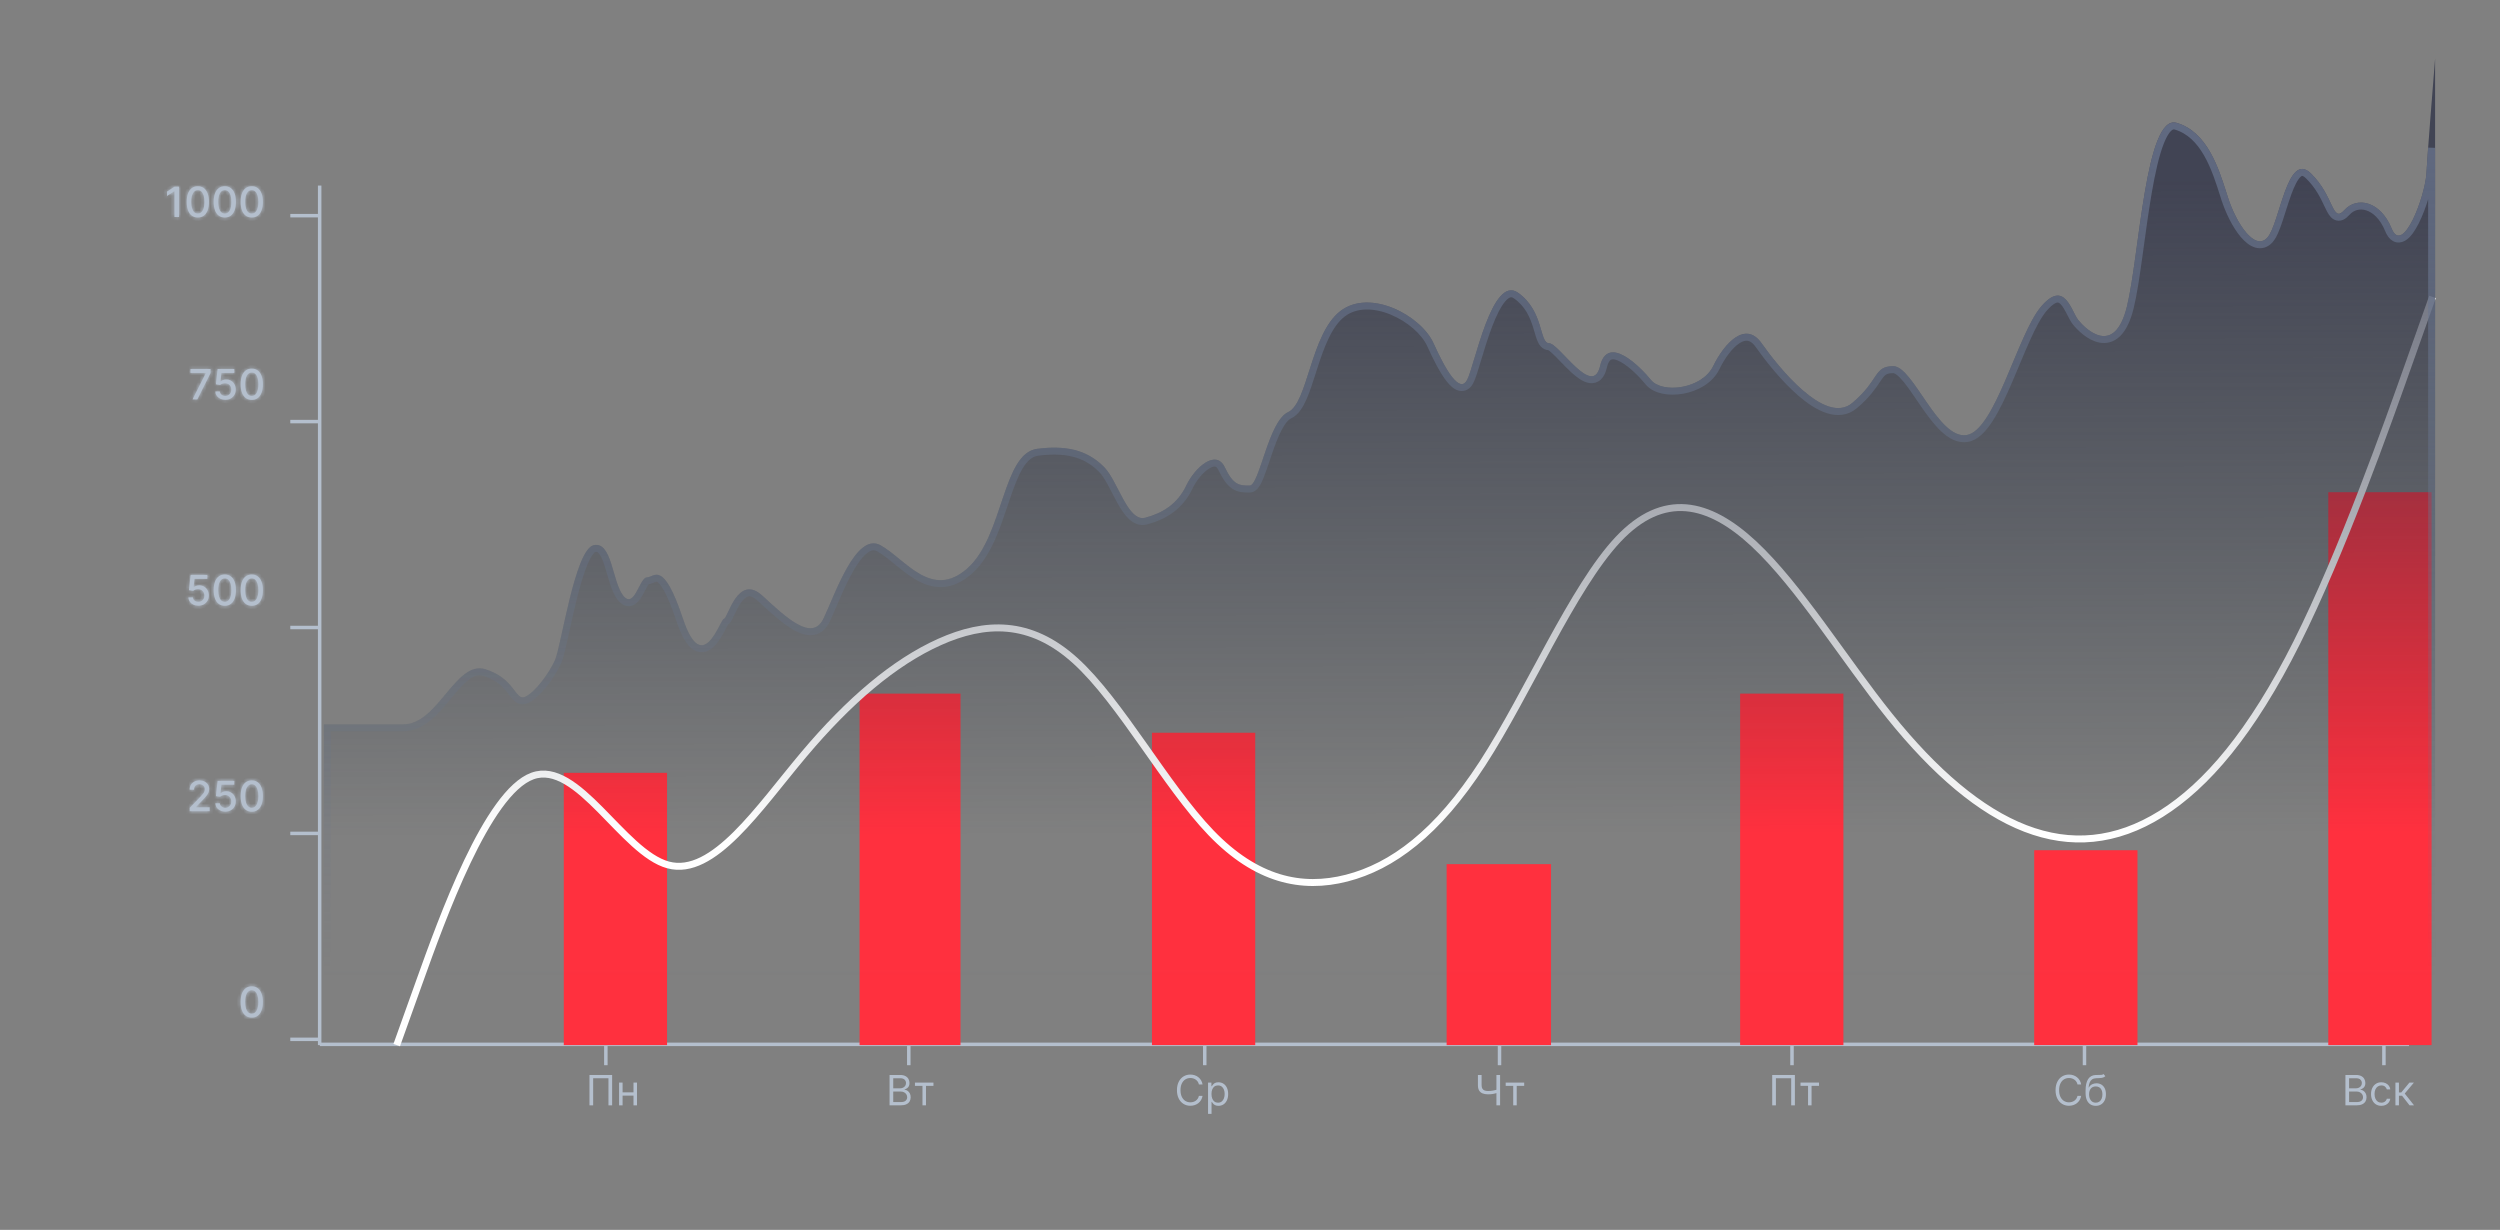 <?xml version="1.0" encoding="UTF-8"?> <svg xmlns="http://www.w3.org/2000/svg" width="683" height="336" viewBox="0 0 683 336" fill="none"><rect x="0" y="0" width="683" height="336" fill="#808080" stroke="none"/><g clip-path="url(#clip0_2027_393)"><path d="M87.383 285.318H658.145" stroke="#B4BFCD" stroke-width="0.951"></path><path d="M165.52 291.014V285.318" stroke="#B4BFCD" stroke-width="0.951"></path><path d="M248.281 291.014V285.318" stroke="#B4BFCD" stroke-width="0.951"></path><path d="M329.137 291.014V285.318" stroke="#B4BFCD" stroke-width="0.951"></path><path d="M167.236 293.685V301.982H166.231V294.576H162.05V301.982H161.045V293.685H167.236ZM173.298 298.433V299.324H169.862V298.433H173.298ZM170.089 295.759V301.982H169.133V295.759H170.089ZM174.027 295.759V301.982H173.071V295.759H174.027Z" fill="#B4BFCD"></path><path d="M243.029 301.982V293.685H245.929C246.507 293.685 246.984 293.785 247.36 293.985C247.735 294.182 248.015 294.448 248.198 294.783C248.382 295.115 248.474 295.484 248.474 295.889C248.474 296.245 248.41 296.54 248.283 296.772C248.159 297.004 247.994 297.188 247.789 297.323C247.587 297.458 247.366 297.558 247.129 297.623V297.704C247.383 297.72 247.638 297.809 247.894 297.971C248.151 298.133 248.366 298.366 248.539 298.668C248.711 298.971 248.798 299.341 248.798 299.778C248.798 300.194 248.703 300.568 248.514 300.9C248.325 301.233 248.027 301.496 247.619 301.69C247.211 301.885 246.68 301.982 246.027 301.982H243.029ZM244.033 301.091H246.027C246.683 301.091 247.149 300.964 247.424 300.71C247.703 300.453 247.842 300.143 247.842 299.778C247.842 299.497 247.77 299.238 247.627 299C247.484 298.76 247.28 298.568 247.015 298.425C246.751 298.279 246.437 298.206 246.075 298.206H244.033V301.091ZM244.033 297.331H245.897C246.2 297.331 246.472 297.272 246.715 297.153C246.961 297.034 247.156 296.867 247.299 296.65C247.445 296.434 247.518 296.18 247.518 295.889C247.518 295.524 247.391 295.215 247.137 294.961C246.883 294.704 246.48 294.576 245.929 294.576H244.033V297.331ZM249.963 296.65V295.759H255.019V296.65H252.977V301.982H252.021V296.65H249.963Z" fill="#B4BFCD"></path><path d="M328.544 296.278H327.539C327.48 295.989 327.376 295.735 327.227 295.516C327.081 295.297 326.903 295.114 326.692 294.965C326.484 294.814 326.253 294.7 326 294.625C325.746 294.549 325.481 294.511 325.205 294.511C324.703 294.511 324.248 294.638 323.84 294.892C323.435 295.146 323.112 295.52 322.872 296.014C322.634 296.509 322.515 297.115 322.515 297.833C322.515 298.552 322.634 299.158 322.872 299.653C323.112 300.147 323.435 300.521 323.84 300.775C324.248 301.029 324.703 301.156 325.205 301.156C325.481 301.156 325.746 301.118 326 301.042C326.253 300.967 326.484 300.854 326.692 300.706C326.903 300.555 327.081 300.37 327.227 300.151C327.376 299.929 327.48 299.676 327.539 299.389H328.544C328.468 299.813 328.33 300.193 328.131 300.528C327.931 300.863 327.682 301.148 327.385 301.383C327.088 301.615 326.754 301.792 326.384 301.913C326.017 302.035 325.624 302.096 325.205 302.096C324.498 302.096 323.868 301.923 323.317 301.577C322.766 301.231 322.333 300.74 322.017 300.102C321.701 299.465 321.543 298.709 321.543 297.833C321.543 296.958 321.701 296.202 322.017 295.565C322.333 294.927 322.766 294.436 323.317 294.09C323.868 293.744 324.498 293.571 325.205 293.571C325.624 293.571 326.017 293.632 326.384 293.754C326.754 293.875 327.088 294.053 327.385 294.288C327.682 294.521 327.931 294.804 328.131 295.139C328.33 295.471 328.468 295.851 328.544 296.278ZM330.038 304.316V295.759H330.962V296.748H331.075C331.145 296.64 331.242 296.502 331.367 296.334C331.494 296.164 331.675 296.013 331.91 295.881C332.147 295.746 332.469 295.678 332.874 295.678C333.398 295.678 333.86 295.809 334.259 296.071C334.659 296.333 334.971 296.704 335.195 297.185C335.419 297.666 335.532 298.233 335.532 298.887C335.532 299.546 335.419 300.117 335.195 300.601C334.971 301.081 334.66 301.454 334.263 301.719C333.866 301.981 333.409 302.112 332.89 302.112C332.49 302.112 332.17 302.046 331.93 301.913C331.689 301.778 331.504 301.626 331.375 301.455C331.245 301.283 331.145 301.139 331.075 301.026H330.994V304.316H330.038ZM330.978 298.871C330.978 299.341 331.047 299.755 331.184 300.114C331.322 300.471 331.523 300.75 331.788 300.953C332.053 301.153 332.377 301.253 332.76 301.253C333.16 301.253 333.494 301.148 333.761 300.937C334.031 300.723 334.234 300.437 334.369 300.078C334.507 299.716 334.575 299.314 334.575 298.871C334.575 298.433 334.508 298.039 334.373 297.688C334.24 297.334 334.039 297.054 333.769 296.849C333.502 296.641 333.165 296.537 332.76 296.537C332.371 296.537 332.045 296.636 331.78 296.833C331.515 297.027 331.315 297.3 331.18 297.651C331.045 298 330.978 298.406 330.978 298.871Z" fill="#B4BFCD"></path><path d="M409.668 291.016V285.319" stroke="#B4BFCD" stroke-width="0.951"></path><path d="M403.765 293.685H404.77V296.456C404.77 296.867 404.842 297.189 404.985 297.424C405.128 297.657 405.331 297.821 405.593 297.919C405.855 298.013 406.164 298.06 406.52 298.06C406.745 298.06 406.962 298.052 407.173 298.036C407.383 298.017 407.589 297.991 407.789 297.959C407.991 297.927 408.188 297.887 408.38 297.842C408.574 297.796 408.765 297.744 408.951 297.688V298.595C408.77 298.652 408.591 298.703 408.412 298.749C408.237 298.795 408.053 298.834 407.861 298.867C407.672 298.899 407.468 298.925 407.25 298.944C407.031 298.96 406.788 298.968 406.52 298.968C405.948 298.968 405.455 298.885 405.042 298.721C404.631 298.556 404.315 298.29 404.094 297.923C403.875 297.555 403.765 297.066 403.765 296.456V293.685ZM408.822 293.685H409.826V301.982H408.822V293.685ZM411.354 296.65V295.759H416.41V296.65H414.368V301.982H413.412V296.65H411.354Z" fill="#B4BFCD"></path><path d="M489.574 291.016V285.319" stroke="#B4BFCD" stroke-width="0.951"></path><path d="M490.36 293.685V301.982H489.355V294.576H485.174V301.982H484.169V293.685H490.36ZM491.901 296.65V295.759H496.957V296.65H494.915V301.982H493.959V296.65H491.901Z" fill="#B4BFCD"></path><path d="M569.48 291.016V285.319" stroke="#B4BFCD" stroke-width="0.951"></path><path d="M568.577 296.278H567.572C567.513 295.989 567.409 295.735 567.26 295.516C567.115 295.297 566.936 295.114 566.726 294.965C566.518 294.814 566.287 294.7 566.033 294.625C565.779 294.549 565.514 294.511 565.239 294.511C564.736 294.511 564.281 294.638 563.873 294.892C563.468 295.146 563.146 295.52 562.905 296.014C562.667 296.509 562.549 297.115 562.549 297.833C562.549 298.552 562.667 299.158 562.905 299.653C563.146 300.147 563.468 300.521 563.873 300.775C564.281 301.029 564.736 301.156 565.239 301.156C565.514 301.156 565.779 301.118 566.033 301.042C566.287 300.967 566.518 300.854 566.726 300.706C566.936 300.555 567.115 300.37 567.26 300.151C567.409 299.929 567.513 299.676 567.572 299.389H568.577C568.501 299.813 568.364 300.193 568.164 300.528C567.964 300.863 567.716 301.148 567.418 301.383C567.121 301.615 566.788 301.792 566.418 301.913C566.05 302.035 565.657 302.096 565.239 302.096C564.531 302.096 563.902 301.923 563.351 301.577C562.8 301.231 562.366 300.74 562.05 300.102C561.734 299.465 561.576 298.709 561.576 297.833C561.576 296.958 561.734 296.202 562.05 295.565C562.366 294.927 562.8 294.436 563.351 294.09C563.902 293.744 564.531 293.571 565.239 293.571C565.657 293.571 566.05 293.632 566.418 293.754C566.788 293.875 567.121 294.053 567.418 294.288C567.716 294.521 567.964 294.804 568.164 295.139C568.364 295.471 568.501 295.851 568.577 296.278ZM574.69 293.426L575.176 294.009C574.987 294.193 574.768 294.321 574.52 294.394C574.271 294.467 573.99 294.511 573.677 294.527C573.364 294.544 573.015 294.56 572.632 294.576C572.199 294.592 571.842 294.698 571.558 294.892C571.274 295.087 571.056 295.367 570.902 295.735C570.748 296.102 570.649 296.553 570.606 297.088H570.687C570.898 296.699 571.189 296.413 571.562 296.229C571.935 296.045 572.334 295.954 572.761 295.954C573.247 295.954 573.685 296.067 574.074 296.294C574.463 296.521 574.771 296.857 574.998 297.303C575.225 297.748 575.338 298.298 575.338 298.952C575.338 299.603 575.222 300.164 574.99 300.637C574.76 301.11 574.437 301.474 574.021 301.731C573.608 301.985 573.123 302.112 572.567 302.112C572.01 302.112 571.523 301.981 571.104 301.719C570.686 301.454 570.36 301.062 570.128 300.544C569.896 300.023 569.779 299.378 569.779 298.611V297.947C569.779 296.561 570.014 295.511 570.484 294.795C570.957 294.079 571.667 293.709 572.615 293.685C572.95 293.674 573.249 293.671 573.511 293.677C573.773 293.682 574.001 293.67 574.195 293.64C574.39 293.611 574.555 293.539 574.69 293.426ZM572.567 301.253C572.942 301.253 573.265 301.158 573.535 300.969C573.808 300.78 574.017 300.514 574.163 300.171C574.309 299.825 574.382 299.419 574.382 298.952C574.382 298.498 574.308 298.112 574.159 297.793C574.013 297.474 573.804 297.231 573.531 297.064C573.258 296.896 572.931 296.812 572.551 296.812C572.272 296.812 572.023 296.86 571.801 296.954C571.58 297.049 571.391 297.188 571.234 297.372C571.077 297.555 570.956 297.779 570.869 298.044C570.785 298.309 570.741 298.611 570.736 298.952C570.736 299.648 570.899 300.206 571.226 300.625C571.553 301.044 572 301.253 572.567 301.253Z" fill="#B4BFCD"></path><path d="M651.285 291.016V285.319" stroke="#B4BFCD" stroke-width="0.951"></path><path d="M640.769 301.982V293.685H643.669C644.247 293.685 644.724 293.785 645.1 293.985C645.475 294.182 645.755 294.448 645.938 294.783C646.122 295.115 646.214 295.484 646.214 295.889C646.214 296.245 646.15 296.54 646.023 296.772C645.899 297.004 645.734 297.188 645.529 297.323C645.326 297.458 645.106 297.558 644.869 297.623V297.704C645.123 297.72 645.378 297.809 645.634 297.971C645.891 298.133 646.106 298.366 646.279 298.668C646.451 298.971 646.538 299.341 646.538 299.778C646.538 300.194 646.443 300.568 646.254 300.9C646.065 301.233 645.767 301.496 645.359 301.69C644.951 301.885 644.42 301.982 643.767 301.982H640.769ZM641.773 301.091H643.767C644.423 301.091 644.889 300.964 645.164 300.71C645.443 300.453 645.582 300.143 645.582 299.778C645.582 299.497 645.51 299.238 645.367 299C645.224 298.76 645.02 298.568 644.755 298.425C644.491 298.279 644.177 298.206 643.815 298.206H641.773V301.091ZM641.773 297.331H643.637C643.94 297.331 644.212 297.272 644.455 297.153C644.701 297.034 644.896 296.867 645.039 296.65C645.185 296.434 645.258 296.18 645.258 295.889C645.258 295.524 645.131 295.215 644.877 294.961C644.623 294.704 644.22 294.576 643.669 294.576H641.773V297.331ZM650.587 302.112C650.004 302.112 649.501 301.974 649.08 301.699C648.659 301.423 648.335 301.044 648.108 300.56C647.881 300.077 647.767 299.524 647.767 298.903C647.767 298.271 647.884 297.713 648.116 297.23C648.351 296.744 648.678 296.364 649.096 296.091C649.518 295.816 650.009 295.678 650.571 295.678C651.009 295.678 651.403 295.759 651.754 295.921C652.105 296.083 652.393 296.31 652.617 296.602C652.841 296.894 652.98 297.234 653.034 297.623H652.078C652.005 297.339 651.843 297.088 651.592 296.869C651.344 296.648 651.009 296.537 650.587 296.537C650.215 296.537 649.888 296.634 649.607 296.829C649.329 297.02 649.111 297.292 648.955 297.643C648.801 297.991 648.724 298.401 648.724 298.871C648.724 299.351 648.799 299.77 648.95 300.127C649.104 300.483 649.32 300.76 649.599 300.957C649.88 301.154 650.209 301.253 650.587 301.253C650.836 301.253 651.061 301.21 651.264 301.123C651.466 301.037 651.638 300.913 651.778 300.75C651.919 300.588 652.019 300.394 652.078 300.167H653.034C652.98 300.534 652.847 300.865 652.633 301.16C652.423 301.451 652.143 301.684 651.795 301.857C651.449 302.027 651.046 302.112 650.587 302.112ZM654.432 301.982V295.759H655.388V298.465H656.02L658.257 295.759H659.488L656.976 298.757L659.521 301.982H658.289L656.247 299.357H655.388V301.982H654.432Z" fill="#B4BFCD"></path><path d="M87.332 50.692V285.523" stroke="#B4BFCD" stroke-width="0.951"></path><path d="M79.309 283.948H87.374" stroke="#B4BFCD" stroke-width="0.951"></path><mask id="path-18-inside-1_2027_393" fill="white"><path d="M68.778 278.011C68.137 278.009 67.59 277.84 67.137 277.505C66.683 277.17 66.336 276.683 66.095 276.042C65.855 275.402 65.735 274.631 65.735 273.729C65.735 272.83 65.855 272.061 66.095 271.424C66.338 270.786 66.687 270.3 67.141 269.965C67.597 269.63 68.143 269.463 68.778 269.463C69.412 269.463 69.957 269.632 70.41 269.969C70.864 270.304 71.211 270.79 71.451 271.428C71.695 272.063 71.816 272.83 71.816 273.729C71.816 274.634 71.696 275.406 71.456 276.047C71.215 276.684 70.868 277.171 70.414 277.509C69.96 277.844 69.415 278.011 68.778 278.011ZM68.778 276.93C69.339 276.93 69.778 276.656 70.094 276.107C70.413 275.559 70.572 274.766 70.572 273.729C70.572 273.04 70.499 272.458 70.353 271.983C70.21 271.505 70.004 271.143 69.734 270.897C69.466 270.649 69.147 270.524 68.778 270.524C68.218 270.524 67.779 270.8 67.461 271.351C67.142 271.902 66.981 272.695 66.979 273.729C66.979 274.421 67.05 275.005 67.193 275.483C67.339 275.959 67.546 276.319 67.813 276.565C68.081 276.808 68.402 276.93 68.778 276.93Z"></path></mask><path d="M68.778 278.011C68.137 278.009 67.59 277.84 67.137 277.505C66.683 277.17 66.336 276.683 66.095 276.042C65.855 275.402 65.735 274.631 65.735 273.729C65.735 272.83 65.855 272.061 66.095 271.424C66.338 270.786 66.687 270.3 67.141 269.965C67.597 269.63 68.143 269.463 68.778 269.463C69.412 269.463 69.957 269.632 70.41 269.969C70.864 270.304 71.211 270.79 71.451 271.428C71.695 272.063 71.816 272.83 71.816 273.729C71.816 274.634 71.696 275.406 71.456 276.047C71.215 276.684 70.868 277.171 70.414 277.509C69.96 277.844 69.415 278.011 68.778 278.011ZM68.778 276.93C69.339 276.93 69.778 276.656 70.094 276.107C70.413 275.559 70.572 274.766 70.572 273.729C70.572 273.04 70.499 272.458 70.353 271.983C70.21 271.505 70.004 271.143 69.734 270.897C69.466 270.649 69.147 270.524 68.778 270.524C68.218 270.524 67.779 270.8 67.461 271.351C67.142 271.902 66.981 272.695 66.979 273.729C66.979 274.421 67.05 275.005 67.193 275.483C67.339 275.959 67.546 276.319 67.813 276.565C68.081 276.808 68.402 276.93 68.778 276.93Z" fill="#B4BFCD"></path><path d="M68.778 278.011L68.773 278.962H68.778V278.011ZM66.095 276.042L66.986 275.708L66.986 275.708L66.095 276.042ZM66.095 271.424L65.207 271.085L65.206 271.088L66.095 271.424ZM67.141 269.965L66.578 269.199L66.576 269.2L67.141 269.965ZM70.41 269.969L69.843 270.732L69.846 270.734L70.41 269.969ZM71.451 271.428L70.562 271.763L70.564 271.768L71.451 271.428ZM71.456 276.047L72.345 276.382L72.346 276.381L71.456 276.047ZM70.414 277.509L70.979 278.274L70.982 278.272L70.414 277.509ZM70.094 276.107L69.272 275.63L69.27 275.633L70.094 276.107ZM70.353 271.983L69.443 272.256L69.445 272.262L70.353 271.983ZM69.734 270.897L69.086 271.594L69.094 271.6L69.734 270.897ZM67.461 271.351L66.638 270.875L66.638 270.875L67.461 271.351ZM66.979 273.729L66.028 273.727V273.729H66.979ZM67.193 275.483L66.283 275.756L66.284 275.762L67.193 275.483ZM67.813 276.565L67.17 277.265L67.174 277.269L67.813 276.565ZM68.781 277.061C68.315 277.059 67.971 276.939 67.701 276.74L66.572 278.27C67.21 278.741 67.96 278.959 68.773 278.962L68.781 277.061ZM67.701 276.74C67.424 276.536 67.175 276.213 66.986 275.708L65.205 276.377C65.496 277.152 65.942 277.805 66.572 278.27L67.701 276.74ZM66.986 275.708C66.796 275.203 66.686 274.552 66.686 273.729H64.784C64.784 274.711 64.914 275.602 65.205 276.377L66.986 275.708ZM66.686 273.729C66.686 272.91 66.796 272.261 66.985 271.759L65.206 271.088C64.914 271.861 64.784 272.75 64.784 273.729H66.686ZM66.984 271.763C67.176 271.259 67.426 270.936 67.705 270.73L66.576 269.2C65.948 269.664 65.501 270.314 65.207 271.085L66.984 271.763ZM67.703 270.732C67.977 270.531 68.319 270.414 68.778 270.414V268.512C67.966 268.512 67.217 268.73 66.578 269.199L67.703 270.732ZM68.778 270.414C69.234 270.414 69.573 270.531 69.843 270.732L70.978 269.207C70.34 268.732 69.591 268.512 68.778 268.512V270.414ZM69.846 270.734C70.124 270.94 70.373 271.261 70.562 271.763L72.341 271.092C72.049 270.32 71.604 269.669 70.975 269.204L69.846 270.734ZM70.564 271.768C70.754 272.265 70.865 272.91 70.865 273.729H72.767C72.767 272.749 72.635 271.86 72.339 271.088L70.564 271.768ZM70.865 273.729C70.865 274.555 70.755 275.207 70.565 275.712L72.346 276.381C72.637 275.605 72.767 274.713 72.767 273.729H70.865ZM70.566 275.711C70.376 276.213 70.127 276.538 69.847 276.746L70.982 278.272C71.609 277.805 72.054 277.155 72.345 276.382L70.566 275.711ZM69.85 276.744C69.58 276.943 69.239 277.061 68.778 277.061V278.962C69.591 278.962 70.341 278.745 70.979 278.274L69.85 276.744ZM68.778 277.88C69.728 277.88 70.458 277.38 70.918 276.582L69.27 275.633C69.098 275.931 68.951 275.979 68.778 275.979V277.88ZM70.916 276.585C71.357 275.827 71.523 274.839 71.523 273.729H69.621C69.621 274.694 69.469 275.291 69.272 275.63L70.916 276.585ZM71.523 273.729C71.523 272.979 71.444 272.297 71.262 271.704L69.445 272.262C69.554 272.62 69.621 273.101 69.621 273.729H71.523ZM71.264 271.71C71.089 271.125 70.81 270.591 70.374 270.194L69.094 271.6C69.198 271.695 69.332 271.885 69.443 272.256L71.264 271.71ZM70.381 270.201C69.935 269.786 69.384 269.574 68.778 269.574V271.475C68.911 271.475 68.998 271.511 69.086 271.594L70.381 270.201ZM68.778 269.574C67.826 269.574 67.098 270.079 66.638 270.875L68.284 271.827C68.461 271.521 68.611 271.475 68.778 271.475V269.574ZM66.638 270.875C66.199 271.633 66.031 272.619 66.028 273.727L67.929 273.732C67.932 272.77 68.085 272.171 68.284 271.827L66.638 270.875ZM66.028 273.729C66.028 274.48 66.105 275.163 66.283 275.756L68.104 275.211C67.996 274.848 67.929 274.361 67.929 273.729H66.028ZM66.284 275.762C66.462 276.342 66.74 276.87 67.17 277.265L68.457 275.865C68.351 275.768 68.216 275.576 68.102 275.205L66.284 275.762ZM67.174 277.269C67.624 277.677 68.176 277.88 68.778 277.88V275.979C68.629 275.979 68.538 275.939 68.453 275.862L67.174 277.269Z" fill="#B4BFCD" mask="url(#path-18-inside-1_2027_393)"></path><path d="M79.309 227.689H87.374" stroke="#B4BFCD" stroke-width="0.951"></path><mask id="path-21-inside-2_2027_393" fill="white"><path d="M51.824 221.621V220.713L54.631 217.804C54.931 217.488 55.178 217.212 55.373 216.974C55.57 216.733 55.717 216.505 55.814 216.289C55.911 216.073 55.96 215.844 55.96 215.6C55.96 215.325 55.895 215.087 55.766 214.887C55.636 214.685 55.459 214.529 55.235 214.421C55.011 214.311 54.758 214.255 54.477 214.255C54.18 214.255 53.921 214.316 53.699 214.438C53.478 214.559 53.308 214.731 53.189 214.952C53.07 215.174 53.011 215.433 53.011 215.73H51.815C51.815 215.225 51.932 214.783 52.164 214.405C52.396 214.027 52.715 213.734 53.12 213.526C53.525 213.315 53.986 213.21 54.502 213.21C55.023 213.21 55.482 213.314 55.879 213.522C56.279 213.727 56.591 214.008 56.815 214.365C57.039 214.719 57.151 215.118 57.151 215.564C57.151 215.872 57.093 216.173 56.977 216.467C56.864 216.762 56.665 217.09 56.381 217.452C56.098 217.811 55.703 218.247 55.198 218.761L53.549 220.486V220.547H57.285V221.621H51.824ZM61.559 221.734C61.051 221.734 60.595 221.637 60.19 221.443C59.787 221.245 59.466 220.975 59.225 220.632C58.985 220.289 58.857 219.898 58.841 219.457H60.056C60.086 219.814 60.244 220.107 60.53 220.337C60.816 220.566 61.159 220.681 61.559 220.681C61.878 220.681 62.16 220.608 62.406 220.462C62.654 220.314 62.849 220.11 62.989 219.85C63.132 219.591 63.204 219.295 63.204 218.963C63.204 218.625 63.131 218.324 62.985 218.06C62.839 217.795 62.638 217.587 62.382 217.436C62.128 217.284 61.836 217.207 61.506 217.205C61.255 217.205 61.003 217.248 60.749 217.334C60.495 217.421 60.29 217.534 60.133 217.675L58.986 217.505L59.452 213.324H64.014V214.397H60.494L60.23 216.719H60.279C60.441 216.562 60.656 216.431 60.923 216.326C61.193 216.22 61.482 216.168 61.79 216.168C62.295 216.168 62.745 216.288 63.139 216.528C63.536 216.769 63.848 217.097 64.075 217.513C64.305 217.926 64.418 218.401 64.415 218.939C64.418 219.476 64.296 219.956 64.051 220.377C63.808 220.798 63.47 221.131 63.038 221.374C62.608 221.614 62.115 221.734 61.559 221.734ZM68.784 221.759C68.144 221.756 67.597 221.587 67.143 221.252C66.689 220.917 66.342 220.43 66.102 219.79C65.861 219.149 65.741 218.378 65.741 217.476C65.741 216.577 65.861 215.808 66.102 215.171C66.345 214.534 66.693 214.047 67.147 213.712C67.603 213.378 68.149 213.21 68.784 213.21C69.418 213.21 69.963 213.379 70.416 213.717C70.87 214.051 71.217 214.538 71.458 215.175C71.701 215.81 71.822 216.577 71.822 217.476C71.822 218.381 71.702 219.154 71.462 219.794C71.221 220.431 70.874 220.919 70.421 221.256C69.967 221.591 69.421 221.759 68.784 221.759ZM68.784 220.677C69.346 220.677 69.784 220.403 70.1 219.854C70.419 219.306 70.579 218.513 70.579 217.476C70.579 216.787 70.506 216.205 70.36 215.73C70.217 215.252 70.01 214.89 69.74 214.644C69.472 214.396 69.154 214.272 68.784 214.272C68.225 214.272 67.786 214.547 67.467 215.098C67.148 215.649 66.988 216.442 66.985 217.476C66.985 218.168 67.056 218.752 67.2 219.231C67.346 219.706 67.552 220.066 67.82 220.312C68.087 220.555 68.408 220.677 68.784 220.677Z"></path></mask><path d="M51.824 221.621V220.713L54.631 217.804C54.931 217.488 55.178 217.212 55.373 216.974C55.57 216.733 55.717 216.505 55.814 216.289C55.911 216.073 55.96 215.844 55.96 215.6C55.96 215.325 55.895 215.087 55.766 214.887C55.636 214.685 55.459 214.529 55.235 214.421C55.011 214.311 54.758 214.255 54.477 214.255C54.18 214.255 53.921 214.316 53.699 214.438C53.478 214.559 53.308 214.731 53.189 214.952C53.07 215.174 53.011 215.433 53.011 215.73H51.815C51.815 215.225 51.932 214.783 52.164 214.405C52.396 214.027 52.715 213.734 53.12 213.526C53.525 213.315 53.986 213.21 54.502 213.21C55.023 213.21 55.482 213.314 55.879 213.522C56.279 213.727 56.591 214.008 56.815 214.365C57.039 214.719 57.151 215.118 57.151 215.564C57.151 215.872 57.093 216.173 56.977 216.467C56.864 216.762 56.665 217.09 56.381 217.452C56.098 217.811 55.703 218.247 55.198 218.761L53.549 220.486V220.547H57.285V221.621H51.824ZM61.559 221.734C61.051 221.734 60.595 221.637 60.19 221.443C59.787 221.245 59.466 220.975 59.225 220.632C58.985 220.289 58.857 219.898 58.841 219.457H60.056C60.086 219.814 60.244 220.107 60.53 220.337C60.816 220.566 61.159 220.681 61.559 220.681C61.878 220.681 62.16 220.608 62.406 220.462C62.654 220.314 62.849 220.11 62.989 219.85C63.132 219.591 63.204 219.295 63.204 218.963C63.204 218.625 63.131 218.324 62.985 218.06C62.839 217.795 62.638 217.587 62.382 217.436C62.128 217.284 61.836 217.207 61.506 217.205C61.255 217.205 61.003 217.248 60.749 217.334C60.495 217.421 60.29 217.534 60.133 217.675L58.986 217.505L59.452 213.324H64.014V214.397H60.494L60.23 216.719H60.279C60.441 216.562 60.656 216.431 60.923 216.326C61.193 216.22 61.482 216.168 61.79 216.168C62.295 216.168 62.745 216.288 63.139 216.528C63.536 216.769 63.848 217.097 64.075 217.513C64.305 217.926 64.418 218.401 64.415 218.939C64.418 219.476 64.296 219.956 64.051 220.377C63.808 220.798 63.47 221.131 63.038 221.374C62.608 221.614 62.115 221.734 61.559 221.734ZM68.784 221.759C68.144 221.756 67.597 221.587 67.143 221.252C66.689 220.917 66.342 220.43 66.102 219.79C65.861 219.149 65.741 218.378 65.741 217.476C65.741 216.577 65.861 215.808 66.102 215.171C66.345 214.534 66.693 214.047 67.147 213.712C67.603 213.378 68.149 213.21 68.784 213.21C69.418 213.21 69.963 213.379 70.416 213.717C70.87 214.051 71.217 214.538 71.458 215.175C71.701 215.81 71.822 216.577 71.822 217.476C71.822 218.381 71.702 219.154 71.462 219.794C71.221 220.431 70.874 220.919 70.421 221.256C69.967 221.591 69.421 221.759 68.784 221.759ZM68.784 220.677C69.346 220.677 69.784 220.403 70.1 219.854C70.419 219.306 70.579 218.513 70.579 217.476C70.579 216.787 70.506 216.205 70.36 215.73C70.217 215.252 70.01 214.89 69.74 214.644C69.472 214.396 69.154 214.272 68.784 214.272C68.225 214.272 67.786 214.547 67.467 215.098C67.148 215.649 66.988 216.442 66.985 217.476C66.985 218.168 67.056 218.752 67.2 219.231C67.346 219.706 67.552 220.066 67.82 220.312C68.087 220.555 68.408 220.677 68.784 220.677Z" fill="#B4BFCD"></path><path d="M51.824 221.621H50.873V222.572H51.824V221.621ZM51.824 220.713L51.139 220.053L50.873 220.329V220.713H51.824ZM54.631 217.804L55.315 218.465L55.321 218.459L54.631 217.804ZM55.373 216.974L54.638 216.371L54.637 216.372L55.373 216.974ZM55.766 214.887L54.965 215.4L54.968 215.405L55.766 214.887ZM55.235 214.421L54.814 215.274L54.822 215.278L55.235 214.421ZM53.011 215.73V216.681H53.961V215.73H53.011ZM51.815 215.73H50.865V216.681H51.815V215.73ZM52.164 214.405L52.974 214.903L52.974 214.903L52.164 214.405ZM53.12 213.526L53.554 214.372L53.559 214.37L53.12 213.526ZM55.879 213.522L55.438 214.364L55.445 214.368L55.879 213.522ZM56.815 214.365L56.01 214.871L56.012 214.874L56.815 214.365ZM56.977 216.467L56.093 216.119L56.09 216.126L56.977 216.467ZM56.381 217.452L57.128 218.041L57.13 218.038L56.381 217.452ZM55.198 218.761L54.521 218.094L54.511 218.104L55.198 218.761ZM53.549 220.486L52.862 219.83L52.599 220.105V220.486H53.549ZM53.549 220.547H52.599V221.498H53.549V220.547ZM57.285 220.547H58.236V219.596H57.285V220.547ZM57.285 221.621V222.572H58.236V221.621H57.285ZM52.774 221.621V220.713H50.873V221.621H52.774ZM52.508 221.374L55.315 218.465L53.947 217.144L51.139 220.053L52.508 221.374ZM55.321 218.459C55.631 218.132 55.895 217.837 56.108 217.576L54.637 216.372C54.462 216.586 54.231 216.845 53.941 217.15L55.321 218.459ZM56.108 217.577C56.343 217.291 56.541 216.991 56.681 216.679L54.947 215.899C54.893 216.019 54.797 216.176 54.638 216.371L56.108 217.577ZM56.681 216.679C56.835 216.337 56.911 215.974 56.911 215.6H55.009C55.009 215.713 54.988 215.809 54.947 215.899L56.681 216.679ZM56.911 215.6C56.911 215.171 56.808 214.747 56.563 214.37L54.968 215.405C54.983 215.428 55.009 215.479 55.009 215.6H56.911ZM56.566 214.375C56.338 214.019 56.025 213.747 55.648 213.565L54.822 215.278C54.893 215.312 54.934 215.351 54.965 215.4L56.566 214.375ZM55.656 213.569C55.285 213.386 54.886 213.305 54.477 213.305V215.206C54.63 215.206 54.736 215.235 54.814 215.274L55.656 213.569ZM54.477 213.305C54.048 213.305 53.626 213.393 53.242 213.604L54.157 215.271C54.215 215.239 54.312 215.206 54.477 215.206V213.305ZM53.242 213.604C52.86 213.814 52.557 214.118 52.351 214.503L54.027 215.402C54.058 215.343 54.096 215.305 54.157 215.271L53.242 213.604ZM52.351 214.503C52.146 214.886 52.06 215.305 52.06 215.73H53.961C53.961 215.561 53.994 215.462 54.027 215.402L52.351 214.503ZM53.011 214.779H51.815V216.681H53.011V214.779ZM52.766 215.73C52.766 215.376 52.846 215.111 52.974 214.903L51.354 213.908C51.017 214.455 50.865 215.074 50.865 215.73H52.766ZM52.974 214.903C53.113 214.677 53.3 214.503 53.554 214.372L52.686 212.68C52.13 212.966 51.68 213.377 51.354 213.908L52.974 214.903ZM53.559 214.37C53.812 214.238 54.118 214.161 54.502 214.161V212.259C53.853 212.259 53.239 212.393 52.681 212.683L53.559 214.37ZM54.502 214.161C54.894 214.161 55.198 214.238 55.438 214.364L56.32 212.68C55.766 212.39 55.151 212.259 54.502 212.259V214.161ZM55.445 214.368C55.703 214.501 55.883 214.668 56.01 214.871L57.62 213.859C57.299 213.348 56.854 212.954 56.313 212.676L55.445 214.368ZM56.012 214.874C56.133 215.065 56.2 215.286 56.2 215.564H58.102C58.102 214.95 57.945 214.372 57.618 213.856L56.012 214.874ZM56.2 215.564C56.2 215.749 56.166 215.932 56.093 216.119L57.861 216.816C58.02 216.414 58.102 215.995 58.102 215.564H56.2ZM56.09 216.126C56.022 216.302 55.883 216.547 55.633 216.866L57.13 218.038C57.447 217.633 57.705 217.222 57.864 216.809L56.09 216.126ZM55.635 216.863C55.382 217.184 55.014 217.593 54.521 218.094L55.876 219.427C56.393 218.902 56.814 218.438 57.128 218.041L55.635 216.863ZM54.511 218.104L52.862 219.83L54.237 221.143L55.886 219.417L54.511 218.104ZM52.599 220.486V220.547H54.5V220.486H52.599ZM53.549 221.498H57.285V219.596H53.549V221.498ZM56.334 220.547V221.621H58.236V220.547H56.334ZM57.285 220.67H51.824V222.572H57.285V220.67ZM60.19 221.443L59.771 222.296L59.778 222.3L60.19 221.443ZM59.225 220.632L58.447 221.178L58.447 221.178L59.225 220.632ZM58.841 219.457V218.507H57.854L57.891 219.492L58.841 219.457ZM60.056 219.457L61.004 219.378L60.931 218.507H60.056V219.457ZM60.53 220.337L59.935 221.078L59.935 221.078L60.53 220.337ZM62.406 220.462L62.891 221.28L62.894 221.278L62.406 220.462ZM62.989 219.85L62.157 219.391L62.153 219.398L62.989 219.85ZM62.985 218.06L63.818 217.601L63.818 217.601L62.985 218.06ZM62.382 217.436L61.895 218.253L61.899 218.255L62.382 217.436ZM61.506 217.205L61.514 216.254H61.506V217.205ZM60.749 217.334L60.442 216.434L60.442 216.434L60.749 217.334ZM60.133 217.675L59.993 218.615L60.435 218.681L60.768 218.383L60.133 217.675ZM58.986 217.505L58.042 217.399L57.94 218.31L58.847 218.445L58.986 217.505ZM59.452 213.324V212.373H58.602L58.508 213.218L59.452 213.324ZM64.014 213.324H64.965V212.373H64.014V213.324ZM64.014 214.397V215.348H64.965V214.397H64.014ZM60.494 214.397V213.446H59.645L59.549 214.29L60.494 214.397ZM60.23 216.719L59.286 216.611L59.166 217.669H60.23V216.719ZM60.279 216.719V217.669H60.663L60.94 217.402L60.279 216.719ZM60.923 216.326L60.578 215.44L60.575 215.441L60.923 216.326ZM63.139 216.528L62.644 217.34L62.647 217.341L63.139 216.528ZM64.075 217.513L63.24 217.968L63.244 217.974L64.075 217.513ZM64.415 218.939L63.465 218.934L63.465 218.944L64.415 218.939ZM64.051 220.377L63.23 219.898L63.227 219.902L64.051 220.377ZM63.038 221.374L63.502 222.203L63.504 222.202L63.038 221.374ZM61.559 220.784C61.175 220.784 60.862 220.711 60.601 220.585L59.778 222.3C60.328 222.563 60.928 222.685 61.559 222.685V220.784ZM60.608 220.589C60.339 220.457 60.146 220.289 60.004 220.087L58.447 221.178C58.786 221.662 59.235 222.034 59.771 222.296L60.608 220.589ZM60.004 220.087C59.874 219.902 59.8 219.689 59.791 219.422L57.891 219.492C57.913 220.106 58.096 220.677 58.447 221.178L60.004 220.087ZM58.841 220.408H60.056V218.507H58.841V220.408ZM59.109 219.536C59.161 220.16 59.451 220.69 59.935 221.078L61.125 219.595C61.036 219.524 61.011 219.468 61.004 219.378L59.109 219.536ZM59.935 221.078C60.406 221.455 60.964 221.632 61.559 221.632V219.73C61.355 219.73 61.227 219.677 61.125 219.595L59.935 221.078ZM61.559 221.632C62.028 221.632 62.482 221.522 62.891 221.28L61.921 219.645C61.838 219.693 61.727 219.73 61.559 219.73V221.632ZM62.894 221.278C63.292 221.04 63.605 220.71 63.825 220.303L62.153 219.398C62.093 219.51 62.017 219.587 61.918 219.646L62.894 221.278ZM63.822 220.31C64.052 219.893 64.155 219.436 64.155 218.963H62.253C62.253 219.155 62.213 219.289 62.157 219.391L63.822 220.31ZM64.155 218.963C64.155 218.484 64.05 218.022 63.818 217.601L62.153 218.518C62.212 218.627 62.253 218.767 62.253 218.963H64.155ZM63.818 217.601C63.591 217.189 63.27 216.856 62.864 216.617L61.899 218.255C62.006 218.318 62.088 218.401 62.153 218.518L63.818 217.601ZM62.868 216.619C62.453 216.372 61.992 216.258 61.514 216.254L61.499 218.155C61.679 218.157 61.802 218.197 61.895 218.253L62.868 216.619ZM61.506 216.254C61.144 216.254 60.788 216.317 60.442 216.434L61.055 218.234C61.217 218.179 61.366 218.156 61.506 218.156V216.254ZM60.442 216.434C60.099 216.551 59.773 216.721 59.498 216.967L60.768 218.383C60.807 218.348 60.891 218.291 61.055 218.234L60.442 216.434ZM60.273 216.734L59.126 216.564L58.847 218.445L59.993 218.615L60.273 216.734ZM59.931 217.61L60.397 213.429L58.508 213.218L58.042 217.399L59.931 217.61ZM59.452 214.274H64.014V212.373H59.452V214.274ZM63.063 213.324V214.397H64.965V213.324H63.063ZM64.014 213.446H60.494V215.348H64.014V213.446ZM59.549 214.29L59.286 216.611L61.175 216.826L61.438 214.504L59.549 214.29ZM60.23 217.669H60.279V215.768H60.23V217.669ZM60.94 217.402C60.991 217.353 61.09 217.282 61.272 217.21L60.575 215.441C60.222 215.58 59.891 215.771 59.618 216.035L60.94 217.402ZM61.269 217.211C61.422 217.152 61.593 217.118 61.79 217.118V215.217C61.371 215.217 60.965 215.289 60.578 215.44L61.269 217.211ZM61.79 217.118C62.137 217.118 62.413 217.199 62.644 217.34L63.634 215.716C63.077 215.377 62.453 215.217 61.79 215.217V217.118ZM62.647 217.341C62.897 217.493 63.092 217.696 63.24 217.968L64.91 217.057C64.604 216.497 64.175 216.044 63.632 215.715L62.647 217.341ZM63.244 217.974C63.384 218.226 63.467 218.537 63.465 218.934L65.366 218.944C65.37 218.266 65.225 217.625 64.906 217.051L63.244 217.974ZM63.465 218.944C63.467 219.329 63.381 219.638 63.23 219.898L64.872 220.856C65.212 220.273 65.37 219.624 65.366 218.934L63.465 218.944ZM63.227 219.902C63.071 220.173 62.858 220.384 62.572 220.545L63.504 222.202C64.082 221.877 64.544 221.424 64.874 220.852L63.227 219.902ZM62.574 220.544C62.304 220.695 61.974 220.784 61.559 220.784V222.685C62.257 222.685 62.913 222.533 63.502 222.203L62.574 220.544ZM68.784 221.759L68.78 222.709H68.784V221.759ZM66.102 219.79L66.992 219.455L66.992 219.455L66.102 219.79ZM66.102 215.171L65.213 214.832L65.212 214.835L66.102 215.171ZM67.147 213.712L66.585 212.946L66.582 212.948L67.147 213.712ZM70.416 213.717L69.849 214.479L69.852 214.481L70.416 213.717ZM71.458 215.175L70.568 215.511L70.57 215.515L71.458 215.175ZM71.462 219.794L72.351 220.129L72.352 220.128L71.462 219.794ZM70.421 221.256L70.985 222.021L70.988 222.019L70.421 221.256ZM70.1 219.854L69.279 219.377L69.277 219.38L70.1 219.854ZM70.36 215.73L69.449 216.003L69.451 216.009L70.36 215.73ZM69.74 214.644L69.093 215.341L69.1 215.347L69.74 214.644ZM67.467 215.098L66.644 214.622L66.644 214.622L67.467 215.098ZM66.985 217.476L66.034 217.474V217.476H66.985ZM67.2 219.231L66.289 219.503L66.291 219.509L67.2 219.231ZM67.82 220.312L67.176 221.012L67.18 221.016L67.82 220.312ZM68.788 220.808C68.321 220.806 67.978 220.686 67.708 220.487L66.578 222.017C67.216 222.488 67.966 222.706 68.78 222.709L68.788 220.808ZM67.708 220.487C67.43 220.283 67.181 219.96 66.992 219.455L65.212 220.124C65.503 220.899 65.948 221.552 66.578 222.017L67.708 220.487ZM66.992 219.455C66.802 218.95 66.692 218.299 66.692 217.476H64.79C64.79 218.458 64.921 219.349 65.212 220.124L66.992 219.455ZM66.692 217.476C66.692 216.657 66.802 216.008 66.991 215.506L65.212 214.835C64.921 215.608 64.79 216.497 64.79 217.476H66.692ZM66.99 215.51C67.182 215.006 67.433 214.683 67.712 214.477L66.582 212.948C65.954 213.411 65.508 214.061 65.213 214.832L66.99 215.51ZM67.71 214.479C67.983 214.278 68.326 214.161 68.784 214.161V212.259C67.972 212.259 67.224 212.477 66.585 212.946L67.71 214.479ZM68.784 214.161C69.24 214.161 69.579 214.278 69.849 214.479L70.984 212.954C70.346 212.479 69.597 212.259 68.784 212.259V214.161ZM69.852 214.481C70.13 214.687 70.379 215.009 70.568 215.511L72.347 214.84C72.056 214.067 71.611 213.416 70.981 212.952L69.852 214.481ZM70.57 215.515C70.76 216.012 70.872 216.658 70.872 217.476H72.773C72.773 216.496 72.641 215.607 72.346 214.835L70.57 215.515ZM70.872 217.476C70.872 218.302 70.761 218.955 70.572 219.459L72.352 220.128C72.643 219.353 72.773 218.46 72.773 217.476H70.872ZM70.572 219.458C70.383 219.96 70.133 220.285 69.853 220.493L70.988 222.019C71.615 221.552 72.06 220.902 72.351 220.129L70.572 219.458ZM69.856 220.491C69.587 220.69 69.246 220.808 68.784 220.808V222.709C69.597 222.709 70.347 222.492 70.985 222.021L69.856 220.491ZM68.784 221.628C69.734 221.628 70.464 221.127 70.924 220.329L69.277 219.38C69.105 219.678 68.957 219.726 68.784 219.726V221.628ZM70.922 220.332C71.363 219.574 71.529 218.586 71.529 217.476H69.628C69.628 218.441 69.475 219.038 69.279 219.377L70.922 220.332ZM71.529 217.476C71.529 216.727 71.451 216.044 71.269 215.451L69.451 216.009C69.561 216.367 69.628 216.848 69.628 217.476H71.529ZM71.271 215.457C71.095 214.872 70.816 214.338 70.38 213.941L69.1 215.347C69.204 215.442 69.338 215.632 69.449 216.003L71.271 215.457ZM70.387 213.948C69.941 213.533 69.39 213.321 68.784 213.321V215.222C68.917 215.222 69.004 215.258 69.093 215.341L70.387 213.948ZM68.784 213.321C67.832 213.321 67.105 213.826 66.644 214.622L68.29 215.574C68.467 215.268 68.617 215.222 68.784 215.222V213.321ZM66.644 214.622C66.205 215.38 66.037 216.366 66.034 217.474L67.936 217.479C67.938 216.517 68.091 215.918 68.29 215.574L66.644 214.622ZM66.034 217.476C66.034 218.227 66.111 218.91 66.289 219.503L68.111 218.958C68.002 218.595 67.936 218.108 67.936 217.476H66.034ZM66.291 219.509C66.469 220.089 66.747 220.618 67.176 221.012L68.463 219.612C68.358 219.515 68.222 219.323 68.109 218.952L66.291 219.509ZM67.18 221.016C67.63 221.425 68.182 221.628 68.784 221.628V219.726C68.635 219.726 68.544 219.686 68.459 219.609L67.18 221.016Z" fill="#B4BFCD" mask="url(#path-21-inside-2_2027_393)"></path><path d="M79.309 171.435H87.374" stroke="#B4BFCD" stroke-width="0.951"></path><mask id="path-24-inside-3_2027_393" fill="white"><path d="M54.195 165.481C53.687 165.481 53.23 165.384 52.825 165.19C52.423 164.993 52.101 164.722 51.861 164.379C51.621 164.036 51.492 163.645 51.476 163.204H52.691C52.721 163.561 52.879 163.854 53.166 164.084C53.452 164.313 53.795 164.428 54.195 164.428C54.513 164.428 54.796 164.355 55.041 164.209C55.29 164.061 55.484 163.857 55.625 163.597C55.768 163.338 55.84 163.042 55.84 162.71C55.84 162.373 55.767 162.071 55.621 161.807C55.475 161.542 55.274 161.334 55.017 161.183C54.763 161.032 54.471 160.955 54.142 160.952C53.891 160.952 53.638 160.995 53.384 161.082C53.13 161.168 52.925 161.281 52.769 161.422L51.622 161.252L52.088 157.071H56.65V158.144H53.129L52.866 160.466H52.914C53.076 160.309 53.291 160.178 53.559 160.073C53.829 159.967 54.118 159.915 54.425 159.915C54.931 159.915 55.38 160.035 55.775 160.275C56.172 160.516 56.484 160.844 56.711 161.26C56.94 161.673 57.054 162.148 57.051 162.686C57.054 163.223 56.932 163.703 56.686 164.124C56.443 164.546 56.105 164.878 55.673 165.121C55.244 165.361 54.751 165.481 54.195 165.481ZM61.419 165.506C60.779 165.503 60.232 165.334 59.779 164.999C59.325 164.664 58.978 164.177 58.737 163.537C58.497 162.897 58.377 162.125 58.377 161.223C58.377 160.324 58.497 159.556 58.737 158.918C58.98 158.281 59.329 157.794 59.782 157.46C60.239 157.125 60.785 156.957 61.419 156.957C62.054 156.957 62.598 157.126 63.052 157.464C63.506 157.799 63.853 158.285 64.093 158.922C64.336 159.557 64.458 160.324 64.458 161.223C64.458 162.128 64.338 162.901 64.097 163.541C63.857 164.178 63.51 164.666 63.056 165.003C62.602 165.338 62.057 165.506 61.419 165.506ZM61.419 164.424C61.981 164.424 62.42 164.15 62.736 163.602C63.055 163.053 63.214 162.261 63.214 161.223C63.214 160.535 63.141 159.953 62.995 159.477C62.852 158.999 62.646 158.637 62.376 158.391C62.108 158.143 61.789 158.019 61.419 158.019C60.86 158.019 60.421 158.294 60.103 158.845C59.784 159.396 59.623 160.189 59.62 161.223C59.62 161.915 59.692 162.5 59.835 162.978C59.981 163.453 60.188 163.814 60.455 164.059C60.722 164.302 61.044 164.424 61.419 164.424ZM68.784 165.506C68.144 165.503 67.597 165.334 67.143 164.999C66.689 164.664 66.342 164.177 66.102 163.537C65.861 162.897 65.741 162.125 65.741 161.223C65.741 160.324 65.861 159.556 66.102 158.918C66.345 158.281 66.693 157.794 67.147 157.46C67.603 157.125 68.149 156.957 68.784 156.957C69.418 156.957 69.963 157.126 70.416 157.464C70.87 157.799 71.217 158.285 71.458 158.922C71.701 159.557 71.822 160.324 71.822 161.223C71.822 162.128 71.702 162.901 71.462 163.541C71.221 164.178 70.874 164.666 70.421 165.003C69.967 165.338 69.421 165.506 68.784 165.506ZM68.784 164.424C69.346 164.424 69.784 164.15 70.1 163.602C70.419 163.053 70.579 162.261 70.579 161.223C70.579 160.535 70.506 159.953 70.36 159.477C70.217 158.999 70.01 158.637 69.74 158.391C69.473 158.143 69.154 158.019 68.784 158.019C68.225 158.019 67.786 158.294 67.467 158.845C67.148 159.396 66.988 160.189 66.985 161.223C66.985 161.915 67.056 162.5 67.2 162.978C67.346 163.453 67.552 163.814 67.82 164.059C68.087 164.302 68.408 164.424 68.784 164.424Z"></path></mask><path d="M54.195 165.481C53.687 165.481 53.23 165.384 52.825 165.19C52.423 164.993 52.101 164.722 51.861 164.379C51.621 164.036 51.492 163.645 51.476 163.204H52.691C52.721 163.561 52.879 163.854 53.166 164.084C53.452 164.313 53.795 164.428 54.195 164.428C54.513 164.428 54.796 164.355 55.041 164.209C55.29 164.061 55.484 163.857 55.625 163.597C55.768 163.338 55.84 163.042 55.84 162.71C55.84 162.373 55.767 162.071 55.621 161.807C55.475 161.542 55.274 161.334 55.017 161.183C54.763 161.032 54.471 160.955 54.142 160.952C53.891 160.952 53.638 160.995 53.384 161.082C53.13 161.168 52.925 161.281 52.769 161.422L51.622 161.252L52.088 157.071H56.65V158.144H53.129L52.866 160.466H52.914C53.076 160.309 53.291 160.178 53.559 160.073C53.829 159.967 54.118 159.915 54.425 159.915C54.931 159.915 55.38 160.035 55.775 160.275C56.172 160.516 56.484 160.844 56.711 161.26C56.94 161.673 57.054 162.148 57.051 162.686C57.054 163.223 56.932 163.703 56.686 164.124C56.443 164.546 56.105 164.878 55.673 165.121C55.244 165.361 54.751 165.481 54.195 165.481ZM61.419 165.506C60.779 165.503 60.232 165.334 59.779 164.999C59.325 164.664 58.978 164.177 58.737 163.537C58.497 162.897 58.377 162.125 58.377 161.223C58.377 160.324 58.497 159.556 58.737 158.918C58.98 158.281 59.329 157.794 59.782 157.46C60.239 157.125 60.785 156.957 61.419 156.957C62.054 156.957 62.598 157.126 63.052 157.464C63.506 157.799 63.853 158.285 64.093 158.922C64.336 159.557 64.458 160.324 64.458 161.223C64.458 162.128 64.338 162.901 64.097 163.541C63.857 164.178 63.51 164.666 63.056 165.003C62.602 165.338 62.057 165.506 61.419 165.506ZM61.419 164.424C61.981 164.424 62.42 164.15 62.736 163.602C63.055 163.053 63.214 162.261 63.214 161.223C63.214 160.535 63.141 159.953 62.995 159.477C62.852 158.999 62.646 158.637 62.376 158.391C62.108 158.143 61.789 158.019 61.419 158.019C60.86 158.019 60.421 158.294 60.103 158.845C59.784 159.396 59.623 160.189 59.62 161.223C59.62 161.915 59.692 162.5 59.835 162.978C59.981 163.453 60.188 163.814 60.455 164.059C60.722 164.302 61.044 164.424 61.419 164.424ZM68.784 165.506C68.144 165.503 67.597 165.334 67.143 164.999C66.689 164.664 66.342 164.177 66.102 163.537C65.861 162.897 65.741 162.125 65.741 161.223C65.741 160.324 65.861 159.556 66.102 158.918C66.345 158.281 66.693 157.794 67.147 157.46C67.603 157.125 68.149 156.957 68.784 156.957C69.418 156.957 69.963 157.126 70.416 157.464C70.87 157.799 71.217 158.285 71.458 158.922C71.701 159.557 71.822 160.324 71.822 161.223C71.822 162.128 71.702 162.901 71.462 163.541C71.221 164.178 70.874 164.666 70.421 165.003C69.967 165.338 69.421 165.506 68.784 165.506ZM68.784 164.424C69.346 164.424 69.784 164.15 70.1 163.602C70.419 163.053 70.579 162.261 70.579 161.223C70.579 160.535 70.506 159.953 70.36 159.477C70.217 158.999 70.01 158.637 69.74 158.391C69.473 158.143 69.154 158.019 68.784 158.019C68.225 158.019 67.786 158.294 67.467 158.845C67.148 159.396 66.988 160.189 66.985 161.223C66.985 161.915 67.056 162.5 67.2 162.978C67.346 163.453 67.552 163.814 67.82 164.059C68.087 164.302 68.408 164.424 68.784 164.424Z" fill="#B4BFCD"></path><path d="M52.825 165.19L52.407 166.043L52.414 166.047L52.825 165.19ZM51.861 164.379L51.082 164.925L51.082 164.925L51.861 164.379ZM51.476 163.204V162.254H50.49L50.526 163.239L51.476 163.204ZM52.691 163.204L53.639 163.126L53.566 162.254H52.691V163.204ZM53.166 164.084L52.571 164.825L52.571 164.825L53.166 164.084ZM55.041 164.209L55.526 165.027L55.529 165.025L55.041 164.209ZM55.625 163.597L54.792 163.138L54.789 163.145L55.625 163.597ZM55.621 161.807L56.453 161.348L56.453 161.348L55.621 161.807ZM55.017 161.183L54.531 162L54.534 162.002L55.017 161.183ZM54.142 160.952L54.15 160.001H54.142V160.952ZM53.384 161.082L53.078 160.182L53.078 160.182L53.384 161.082ZM52.769 161.422L52.629 162.362L53.071 162.428L53.403 162.13L52.769 161.422ZM51.622 161.252L50.677 161.146L50.575 162.058L51.482 162.192L51.622 161.252ZM52.088 157.071V156.12H51.237L51.143 156.965L52.088 157.071ZM56.65 157.071H57.6V156.12H56.65V157.071ZM56.65 158.144V159.095H57.6V158.144H56.65ZM53.129 158.144V157.194H52.28L52.184 158.037L53.129 158.144ZM52.866 160.466L51.921 160.359L51.801 161.416H52.866V160.466ZM52.914 160.466V161.416H53.299L53.575 161.149L52.914 160.466ZM53.559 160.073L53.213 159.187L53.21 159.188L53.559 160.073ZM55.775 160.275L55.28 161.087L55.282 161.089L55.775 160.275ZM56.711 161.26L55.876 161.715L55.88 161.722L56.711 161.26ZM57.051 162.686L56.1 162.681L56.1 162.691L57.051 162.686ZM56.686 164.124L55.865 163.645L55.863 163.649L56.686 164.124ZM55.673 165.121L56.138 165.95L56.139 165.949L55.673 165.121ZM54.195 164.531C53.811 164.531 53.498 164.458 53.237 164.333L52.414 166.047C52.963 166.31 53.563 166.432 54.195 166.432V164.531ZM53.243 164.336C52.975 164.204 52.781 164.036 52.64 163.834L51.082 164.925C51.421 165.409 51.871 165.781 52.407 166.043L53.243 164.336ZM52.64 163.834C52.51 163.649 52.436 163.437 52.426 163.17L50.526 163.239C50.549 163.853 50.731 164.424 51.082 164.925L52.64 163.834ZM51.476 164.155H52.691V162.254H51.476V164.155ZM51.744 163.283C51.796 163.907 52.087 164.437 52.571 164.825L53.76 163.342C53.672 163.271 53.646 163.215 53.639 163.126L51.744 163.283ZM52.571 164.825C53.041 165.203 53.599 165.379 54.195 165.379V163.477C53.99 163.477 53.862 163.424 53.76 163.342L52.571 164.825ZM54.195 165.379C54.664 165.379 55.117 165.27 55.526 165.027L54.556 163.392C54.474 163.441 54.363 163.477 54.195 163.477V165.379ZM55.529 165.025C55.927 164.787 56.241 164.457 56.461 164.05L54.789 163.145C54.728 163.257 54.653 163.334 54.553 163.393L55.529 165.025ZM56.457 164.057C56.687 163.641 56.79 163.183 56.79 162.71H54.889C54.889 162.902 54.849 163.036 54.792 163.138L56.457 164.057ZM56.79 162.71C56.79 162.231 56.685 161.769 56.453 161.348L54.788 162.266C54.848 162.374 54.889 162.514 54.889 162.71H56.79ZM56.453 161.348C56.227 160.936 55.906 160.603 55.5 160.364L54.534 162.002C54.642 162.065 54.723 162.148 54.788 162.266L56.453 161.348ZM55.504 160.366C55.089 160.119 54.628 160.005 54.15 160.001L54.134 161.903C54.315 161.904 54.438 161.944 54.531 162L55.504 160.366ZM54.142 160.001C53.78 160.001 53.424 160.064 53.078 160.182L53.691 161.982C53.853 161.926 54.002 161.903 54.142 161.903V160.001ZM53.078 160.182C52.735 160.298 52.408 160.468 52.134 160.714L53.403 162.13C53.442 162.095 53.526 162.038 53.691 161.982L53.078 160.182ZM52.908 160.481L51.761 160.311L51.482 162.192L52.629 162.362L52.908 160.481ZM52.567 161.357L53.033 157.176L51.143 156.965L50.677 161.146L52.567 161.357ZM52.088 158.021H56.65V156.12H52.088V158.021ZM55.699 157.071V158.144H57.6V157.071H55.699ZM56.65 157.194H53.129V159.095H56.65V157.194ZM52.184 158.037L51.921 160.359L53.81 160.573L54.074 158.251L52.184 158.037ZM52.866 161.416H52.914V159.515H52.866V161.416ZM53.575 161.149C53.626 161.1 53.725 161.029 53.907 160.957L53.21 159.188C52.857 159.327 52.526 159.518 52.254 159.782L53.575 161.149ZM53.904 160.958C54.057 160.899 54.228 160.865 54.425 160.865V158.964C54.007 158.964 53.6 159.036 53.213 159.187L53.904 160.958ZM54.425 160.865C54.773 160.865 55.048 160.946 55.28 161.087L56.27 159.464C55.712 159.124 55.088 158.964 54.425 158.964V160.865ZM55.282 161.089C55.532 161.24 55.728 161.443 55.876 161.715L57.545 160.805C57.24 160.244 56.811 159.791 56.267 159.462L55.282 161.089ZM55.88 161.722C56.02 161.974 56.102 162.284 56.1 162.681L58.002 162.691C58.005 162.013 57.861 161.373 57.542 160.798L55.88 161.722ZM56.1 162.691C56.102 163.076 56.017 163.385 55.865 163.645L57.508 164.603C57.847 164.02 58.005 163.371 58.002 162.681L56.1 162.691ZM55.863 163.649C55.707 163.92 55.494 164.131 55.207 164.292L56.139 165.949C56.717 165.624 57.18 165.171 57.51 164.599L55.863 163.649ZM55.209 164.291C54.939 164.442 54.61 164.531 54.195 164.531V166.432C54.892 166.432 55.549 166.28 56.138 165.95L55.209 164.291ZM61.419 165.506L61.415 166.456H61.419V165.506ZM58.737 163.537L59.627 163.202L59.627 163.202L58.737 163.537ZM58.737 158.918L57.849 158.579L57.848 158.583L58.737 158.918ZM59.782 157.46L59.22 156.693L59.218 156.695L59.782 157.46ZM63.052 157.464L62.484 158.226L62.487 158.229L63.052 157.464ZM64.093 158.922L63.204 159.258L63.205 159.262L64.093 158.922ZM64.097 163.541L64.987 163.876L64.987 163.875L64.097 163.541ZM63.056 165.003L63.621 165.768L63.624 165.766L63.056 165.003ZM62.736 163.602L61.914 163.124L61.912 163.127L62.736 163.602ZM62.995 159.477L62.084 159.75L62.086 159.756L62.995 159.477ZM62.376 158.391L61.728 159.088L61.736 159.095L62.376 158.391ZM60.103 158.845L59.28 158.369L59.28 158.369L60.103 158.845ZM59.62 161.223L58.67 161.221V161.223H59.62ZM59.835 162.978L58.924 163.25L58.926 163.256L59.835 162.978ZM60.455 164.059L59.812 164.759L59.816 164.763L60.455 164.059ZM61.423 164.555C60.957 164.553 60.613 164.434 60.343 164.234L59.214 165.764C59.852 166.235 60.602 166.453 61.415 166.456L61.423 164.555ZM60.343 164.234C60.066 164.03 59.817 163.707 59.627 163.202L57.847 163.871C58.138 164.646 58.584 165.299 59.214 165.764L60.343 164.234ZM59.627 163.202C59.438 162.697 59.327 162.046 59.327 161.223H57.426C57.426 162.205 57.556 163.096 57.847 163.871L59.627 163.202ZM59.327 161.223C59.327 160.404 59.438 159.756 59.627 159.254L57.848 158.583C57.556 159.355 57.426 160.244 57.426 161.223H59.327ZM59.626 159.257C59.818 158.754 60.068 158.431 60.347 158.224L59.218 156.695C58.59 157.158 58.143 157.808 57.849 158.579L59.626 159.257ZM60.345 158.226C60.619 158.025 60.961 157.908 61.419 157.908V156.006C60.608 156.006 59.859 156.224 59.22 156.693L60.345 158.226ZM61.419 157.908C61.876 157.908 62.215 158.026 62.484 158.226L63.62 156.701C62.982 156.226 62.232 156.006 61.419 156.006V157.908ZM62.487 158.229C62.766 158.434 63.014 158.756 63.204 159.258L64.983 158.587C64.691 157.814 64.246 157.163 63.617 156.699L62.487 158.229ZM63.205 159.262C63.396 159.76 63.507 160.405 63.507 161.223H65.409C65.409 160.243 65.277 159.354 64.981 158.582L63.205 159.262ZM63.507 161.223C63.507 162.049 63.397 162.702 63.207 163.207L64.987 163.875C65.278 163.1 65.409 162.208 65.409 161.223H63.507ZM63.208 163.205C63.018 163.708 62.769 164.032 62.489 164.241L63.624 165.766C64.251 165.299 64.695 164.649 64.987 163.876L63.208 163.205ZM62.492 164.238C62.222 164.437 61.881 164.555 61.419 164.555V166.456C62.232 166.456 62.983 166.239 63.621 165.768L62.492 164.238ZM61.419 165.375C62.37 165.375 63.1 164.874 63.56 164.076L61.912 163.127C61.74 163.425 61.592 163.473 61.419 163.473V165.375ZM63.558 164.079C63.999 163.321 64.165 162.333 64.165 161.223H62.263C62.263 162.188 62.111 162.785 61.914 163.124L63.558 164.079ZM64.165 161.223C64.165 160.474 64.086 159.791 63.904 159.198L62.086 159.756C62.196 160.114 62.263 160.596 62.263 161.223H64.165ZM63.906 159.204C63.731 158.619 63.452 158.085 63.015 157.688L61.736 159.095C61.839 159.189 61.974 159.379 62.084 159.75L63.906 159.204ZM63.023 157.695C62.577 157.281 62.026 157.068 61.419 157.068V158.969C61.553 158.969 61.639 159.005 61.728 159.088L63.023 157.695ZM61.419 157.068C60.468 157.068 59.74 157.573 59.28 158.369L60.926 159.321C61.103 159.015 61.252 158.969 61.419 158.969V157.068ZM59.28 158.369C58.841 159.128 58.673 160.113 58.67 161.221L60.571 161.226C60.574 160.265 60.727 159.665 60.926 159.321L59.28 158.369ZM58.67 161.223C58.67 161.974 58.747 162.657 58.924 163.25L60.746 162.705C60.637 162.342 60.571 161.855 60.571 161.223H58.67ZM58.926 163.256C59.104 163.836 59.382 164.365 59.812 164.759L61.099 163.359C60.993 163.262 60.858 163.07 60.744 162.699L58.926 163.256ZM59.816 164.763C60.265 165.172 60.818 165.375 61.419 165.375V163.473C61.27 163.473 61.18 163.433 61.095 163.356L59.816 164.763ZM68.784 165.506L68.78 166.456H68.784V165.506ZM66.102 163.537L66.992 163.202L66.992 163.202L66.102 163.537ZM66.102 158.918L65.213 158.579L65.212 158.583L66.102 158.918ZM67.147 157.46L66.585 156.693L66.582 156.695L67.147 157.46ZM70.416 157.464L69.849 158.226L69.852 158.229L70.416 157.464ZM71.458 158.922L70.568 159.258L70.57 159.262L71.458 158.922ZM71.462 163.541L72.351 163.876L72.352 163.875L71.462 163.541ZM70.421 165.003L70.985 165.768L70.988 165.766L70.421 165.003ZM70.1 163.602L69.279 163.124L69.277 163.127L70.1 163.602ZM70.36 159.477L69.449 159.75L69.451 159.756L70.36 159.477ZM69.74 158.391L69.093 159.088L69.1 159.095L69.74 158.391ZM67.467 158.845L66.644 158.369L66.644 158.369L67.467 158.845ZM66.985 161.223L66.034 161.221V161.223H66.985ZM67.2 162.978L66.289 163.25L66.291 163.256L67.2 162.978ZM67.82 164.059L67.176 164.759L67.18 164.763L67.82 164.059ZM68.788 164.555C68.321 164.553 67.978 164.434 67.708 164.234L66.578 165.764C67.216 166.235 67.966 166.453 68.78 166.456L68.788 164.555ZM67.708 164.234C67.43 164.03 67.181 163.707 66.992 163.202L65.212 163.871C65.503 164.646 65.948 165.299 66.578 165.764L67.708 164.234ZM66.992 163.202C66.802 162.697 66.692 162.046 66.692 161.223H64.79C64.79 162.205 64.921 163.096 65.212 163.871L66.992 163.202ZM66.692 161.223C66.692 160.404 66.802 159.756 66.991 159.254L65.212 158.583C64.921 159.355 64.79 160.244 64.79 161.223H66.692ZM66.99 159.257C67.182 158.754 67.433 158.431 67.712 158.224L66.582 156.695C65.954 157.158 65.508 157.808 65.213 158.579L66.99 159.257ZM67.71 158.226C67.983 158.025 68.326 157.908 68.784 157.908V156.006C67.972 156.006 67.224 156.224 66.585 156.693L67.71 158.226ZM68.784 157.908C69.24 157.908 69.579 158.026 69.849 158.226L70.984 156.701C70.346 156.226 69.597 156.006 68.784 156.006V157.908ZM69.852 158.229C70.13 158.434 70.379 158.756 70.568 159.258L72.347 158.587C72.056 157.814 71.611 157.163 70.981 156.699L69.852 158.229ZM70.57 159.262C70.76 159.76 70.872 160.405 70.872 161.223H72.773C72.773 160.243 72.641 159.354 72.346 158.582L70.57 159.262ZM70.872 161.223C70.872 162.049 70.761 162.702 70.572 163.207L72.352 163.875C72.643 163.1 72.773 162.208 72.773 161.223H70.872ZM70.572 163.205C70.383 163.708 70.133 164.032 69.853 164.241L70.988 165.766C71.615 165.299 72.06 164.649 72.351 163.876L70.572 163.205ZM69.856 164.238C69.587 164.437 69.246 164.555 68.784 164.555V166.456C69.597 166.456 70.347 166.239 70.985 165.768L69.856 164.238ZM68.784 165.375C69.734 165.375 70.464 164.874 70.924 164.076L69.277 163.127C69.105 163.425 68.957 163.473 68.784 163.473V165.375ZM70.922 164.079C71.363 163.321 71.529 162.333 71.529 161.223H69.628C69.628 162.188 69.475 162.785 69.279 163.124L70.922 164.079ZM71.529 161.223C71.529 160.474 71.451 159.791 71.269 159.198L69.451 159.756C69.561 160.114 69.628 160.596 69.628 161.223H71.529ZM71.271 159.204C71.095 158.619 70.816 158.085 70.38 157.688L69.1 159.095C69.204 159.189 69.338 159.379 69.449 159.75L71.271 159.204ZM70.387 157.695C69.941 157.281 69.39 157.068 68.784 157.068V158.969C68.917 158.969 69.004 159.005 69.093 159.088L70.387 157.695ZM68.784 157.068C67.832 157.068 67.105 157.573 66.644 158.369L68.29 159.321C68.467 159.015 68.617 158.969 68.784 158.969V157.068ZM66.644 158.369C66.205 159.128 66.037 160.113 66.034 161.221L67.936 161.226C67.938 160.265 68.091 159.665 68.29 159.321L66.644 158.369ZM66.034 161.223C66.034 161.974 66.111 162.657 66.289 163.25L68.111 162.705C68.002 162.342 67.936 161.855 67.936 161.223H66.034ZM66.291 163.256C66.469 163.836 66.747 164.365 67.176 164.759L68.463 163.359C68.358 163.262 68.222 163.07 68.109 162.699L66.291 163.256ZM67.18 164.763C67.63 165.172 68.182 165.375 68.784 165.375V163.473C68.635 163.473 68.544 163.433 68.459 163.356L67.18 164.763Z" fill="#B4BFCD" mask="url(#path-24-inside-3_2027_393)"></path><path d="M79.309 115.178H87.374" stroke="#B4BFCD" stroke-width="0.951"></path><mask id="path-27-inside-4_2027_393" fill="white"><path d="M52.604 109.115L56.226 101.952V101.891H52.036V100.818H57.522V101.928L53.912 109.115H52.604ZM61.558 109.228C61.05 109.228 60.594 109.131 60.189 108.937C59.786 108.74 59.465 108.47 59.225 108.127C58.984 107.783 58.856 107.392 58.84 106.952H60.055C60.085 107.308 60.243 107.601 60.529 107.831C60.816 108.06 61.158 108.175 61.558 108.175C61.877 108.175 62.159 108.102 62.405 107.956C62.654 107.808 62.848 107.604 62.988 107.345C63.132 107.085 63.203 106.79 63.203 106.457C63.203 106.12 63.13 105.819 62.984 105.554C62.839 105.289 62.637 105.081 62.381 104.93C62.127 104.779 61.835 104.702 61.506 104.699C61.254 104.699 61.002 104.742 60.748 104.829C60.494 104.915 60.289 105.029 60.132 105.169L58.986 104.999L59.452 100.818H64.013V101.891H60.493L60.229 104.213H60.278C60.44 104.056 60.655 103.925 60.922 103.82C61.192 103.714 61.481 103.662 61.789 103.662C62.294 103.662 62.744 103.782 63.138 104.022C63.535 104.263 63.847 104.591 64.074 105.007C64.304 105.42 64.417 105.896 64.415 106.433C64.417 106.97 64.296 107.45 64.05 107.871C63.807 108.293 63.469 108.625 63.037 108.868C62.608 109.108 62.115 109.228 61.558 109.228ZM68.783 109.253C68.143 109.25 67.596 109.081 67.142 108.746C66.688 108.411 66.341 107.924 66.101 107.284C65.861 106.644 65.74 105.873 65.74 104.97C65.74 104.071 65.861 103.303 66.101 102.665C66.344 102.028 66.692 101.542 67.146 101.207C67.603 100.872 68.148 100.704 68.783 100.704C69.418 100.704 69.962 100.873 70.416 101.211C70.869 101.546 71.216 102.032 71.457 102.669C71.7 103.304 71.822 104.071 71.822 104.97C71.822 105.875 71.701 106.648 71.461 107.288C71.221 107.925 70.874 108.413 70.42 108.75C69.966 109.085 69.42 109.253 68.783 109.253ZM68.783 108.171C69.345 108.171 69.784 107.897 70.1 107.349C70.418 106.8 70.578 106.008 70.578 104.97C70.578 104.282 70.505 103.7 70.359 103.224C70.216 102.746 70.009 102.384 69.739 102.138C69.472 101.89 69.153 101.766 68.783 101.766C68.224 101.766 67.785 102.041 67.466 102.592C67.147 103.143 66.987 103.936 66.984 104.97C66.984 105.662 67.056 106.247 67.199 106.725C67.345 107.2 67.551 107.561 67.819 107.806C68.086 108.05 68.407 108.171 68.783 108.171Z"></path></mask><path d="M52.604 109.115L56.226 101.952V101.891H52.036V100.818H57.522V101.928L53.912 109.115H52.604ZM61.558 109.228C61.05 109.228 60.594 109.131 60.189 108.937C59.786 108.74 59.465 108.47 59.225 108.127C58.984 107.783 58.856 107.392 58.84 106.952H60.055C60.085 107.308 60.243 107.601 60.529 107.831C60.816 108.06 61.158 108.175 61.558 108.175C61.877 108.175 62.159 108.102 62.405 107.956C62.654 107.808 62.848 107.604 62.988 107.345C63.132 107.085 63.203 106.79 63.203 106.457C63.203 106.12 63.13 105.819 62.984 105.554C62.839 105.289 62.637 105.081 62.381 104.93C62.127 104.779 61.835 104.702 61.506 104.699C61.254 104.699 61.002 104.742 60.748 104.829C60.494 104.915 60.289 105.029 60.132 105.169L58.986 104.999L59.452 100.818H64.013V101.891H60.493L60.229 104.213H60.278C60.44 104.056 60.655 103.925 60.922 103.82C61.192 103.714 61.481 103.662 61.789 103.662C62.294 103.662 62.744 103.782 63.138 104.022C63.535 104.263 63.847 104.591 64.074 105.007C64.304 105.42 64.417 105.896 64.415 106.433C64.417 106.97 64.296 107.45 64.05 107.871C63.807 108.293 63.469 108.625 63.037 108.868C62.608 109.108 62.115 109.228 61.558 109.228ZM68.783 109.253C68.143 109.25 67.596 109.081 67.142 108.746C66.688 108.411 66.341 107.924 66.101 107.284C65.861 106.644 65.74 105.873 65.74 104.97C65.74 104.071 65.861 103.303 66.101 102.665C66.344 102.028 66.692 101.542 67.146 101.207C67.603 100.872 68.148 100.704 68.783 100.704C69.418 100.704 69.962 100.873 70.416 101.211C70.869 101.546 71.216 102.032 71.457 102.669C71.7 103.304 71.822 104.071 71.822 104.97C71.822 105.875 71.701 106.648 71.461 107.288C71.221 107.925 70.874 108.413 70.42 108.75C69.966 109.085 69.42 109.253 68.783 109.253ZM68.783 108.171C69.345 108.171 69.784 107.897 70.1 107.349C70.418 106.8 70.578 106.008 70.578 104.97C70.578 104.282 70.505 103.7 70.359 103.224C70.216 102.746 70.009 102.384 69.739 102.138C69.472 101.89 69.153 101.766 68.783 101.766C68.224 101.766 67.785 102.041 67.466 102.592C67.147 103.143 66.987 103.936 66.984 104.97C66.984 105.662 67.056 106.247 67.199 106.725C67.345 107.2 67.551 107.561 67.819 107.806C68.086 108.05 68.407 108.171 68.783 108.171Z" fill="#B4BFCD"></path><path d="M52.604 109.115L51.755 108.686L51.057 110.066H52.604V109.115ZM56.226 101.952L57.074 102.381L57.176 102.179V101.952H56.226ZM56.226 101.891H57.176V100.941H56.226V101.891ZM52.036 101.891H51.086V102.842H52.036V101.891ZM52.036 100.818V99.867H51.086V100.818H52.036ZM57.522 100.818H58.473V99.867H57.522V100.818ZM57.522 101.928L58.372 102.355L58.473 102.153V101.928H57.522ZM53.912 109.115V110.066H54.499L54.762 109.542L53.912 109.115ZM53.452 109.544L57.074 102.381L55.377 101.523L51.755 108.686L53.452 109.544ZM57.176 101.952V101.891H55.275V101.952H57.176ZM56.226 100.941H52.036V102.842H56.226V100.941ZM52.987 101.891V100.818H51.086V101.891H52.987ZM52.036 101.768H57.522V99.867H52.036V101.768ZM56.571 100.818V101.928H58.473V100.818H56.571ZM56.672 101.501L53.063 108.688L54.762 109.542L58.372 102.355L56.672 101.501ZM53.912 108.164H52.604V110.066H53.912V108.164ZM60.189 108.937L59.771 109.791L59.778 109.794L60.189 108.937ZM59.225 108.127L58.446 108.672L58.446 108.672L59.225 108.127ZM58.84 106.952V106.001H57.853L57.89 106.987L58.84 106.952ZM60.055 106.952L61.003 106.873L60.93 106.001H60.055V106.952ZM60.529 107.831L59.934 108.572L59.934 108.572L60.529 107.831ZM62.405 107.956L62.89 108.774L62.893 108.772L62.405 107.956ZM62.988 107.345L62.156 106.885L62.152 106.892L62.988 107.345ZM62.984 105.554L63.817 105.095L63.817 105.095L62.984 105.554ZM62.381 104.93L61.894 105.747L61.898 105.749L62.381 104.93ZM61.506 104.699L61.513 103.748H61.506V104.699ZM60.748 104.829L60.442 103.929L60.442 103.929L60.748 104.829ZM60.132 105.169L59.993 106.109L60.434 106.175L60.767 105.877L60.132 105.169ZM58.986 104.999L58.041 104.894L57.939 105.805L58.846 105.939L58.986 104.999ZM59.452 100.818V99.867H58.601L58.507 100.712L59.452 100.818ZM64.013 100.818H64.964V99.867H64.013V100.818ZM64.013 101.891V102.842H64.964V101.891H64.013ZM60.493 101.891V100.941H59.644L59.548 101.784L60.493 101.891ZM60.229 104.213L59.285 104.106L59.165 105.164H60.229V104.213ZM60.278 104.213V105.164H60.662L60.939 104.896L60.278 104.213ZM60.922 103.82L60.577 102.934L60.574 102.935L60.922 103.82ZM63.138 104.022L62.643 104.834L62.646 104.836L63.138 104.022ZM64.074 105.007L63.239 105.462L63.243 105.469L64.074 105.007ZM64.415 106.433L63.464 106.428L63.464 106.438L64.415 106.433ZM64.05 107.871L63.229 107.392L63.226 107.396L64.05 107.871ZM63.037 108.868L63.501 109.698L63.503 109.697L63.037 108.868ZM61.558 108.278C61.174 108.278 60.861 108.205 60.6 108.08L59.778 109.794C60.327 110.058 60.927 110.179 61.558 110.179V108.278ZM60.607 108.083C60.339 107.951 60.145 107.783 60.003 107.581L58.446 108.672C58.785 109.156 59.234 109.528 59.771 109.791L60.607 108.083ZM60.003 107.581C59.874 107.396 59.8 107.184 59.79 106.917L57.89 106.987C57.912 107.6 58.095 108.171 58.446 108.672L60.003 107.581ZM58.84 107.902H60.055V106.001H58.84V107.902ZM59.108 107.031C59.16 107.654 59.45 108.184 59.934 108.572L61.124 107.089C61.035 107.018 61.01 106.962 61.003 106.873L59.108 107.031ZM59.934 108.572C60.405 108.95 60.963 109.126 61.558 109.126V107.224C61.354 107.224 61.226 107.171 61.124 107.089L59.934 108.572ZM61.558 109.126C62.028 109.126 62.481 109.017 62.89 108.774L61.92 107.139C61.837 107.188 61.726 107.224 61.558 107.224V109.126ZM62.893 108.772C63.291 108.535 63.604 108.204 63.824 107.797L62.152 106.892C62.092 107.004 62.016 107.081 61.917 107.14L62.893 108.772ZM63.821 107.804C64.051 107.388 64.154 106.93 64.154 106.457H62.252C62.252 106.649 62.212 106.783 62.156 106.885L63.821 107.804ZM64.154 106.457C64.154 105.978 64.049 105.516 63.817 105.095L62.152 106.013C62.211 106.121 62.252 106.261 62.252 106.457H64.154ZM63.817 105.095C63.59 104.683 63.269 104.35 62.864 104.111L61.898 105.749C62.005 105.812 62.087 105.895 62.152 106.013L63.817 105.095ZM62.867 104.113C62.452 103.866 61.992 103.752 61.513 103.748L61.498 105.65C61.678 105.651 61.801 105.691 61.894 105.747L62.867 104.113ZM61.506 103.748C61.143 103.748 60.787 103.811 60.442 103.929L61.054 105.729C61.216 105.674 61.365 105.65 61.506 105.65V103.748ZM60.442 103.929C60.098 104.045 59.772 104.215 59.498 104.461L60.767 105.877C60.806 105.842 60.89 105.785 61.054 105.729L60.442 103.929ZM60.272 104.229L59.125 104.058L58.846 105.939L59.993 106.109L60.272 104.229ZM59.931 105.104L60.396 100.923L58.507 100.712L58.041 104.894L59.931 105.104ZM59.452 101.768H64.013V99.867H59.452V101.768ZM63.063 100.818V101.891H64.964V100.818H63.063ZM64.013 100.941H60.493V102.842H64.013V100.941ZM59.548 101.784L59.285 104.106L61.174 104.32L61.437 101.999L59.548 101.784ZM60.229 105.164H60.278V103.262H60.229V105.164ZM60.939 104.896C60.99 104.847 61.089 104.776 61.271 104.704L60.574 102.935C60.221 103.074 59.89 103.265 59.617 103.529L60.939 104.896ZM61.268 104.706C61.421 104.646 61.592 104.613 61.789 104.613V102.711C61.37 102.711 60.964 102.783 60.577 102.934L61.268 104.706ZM61.789 104.613C62.137 104.613 62.412 104.693 62.643 104.834L63.633 103.211C63.076 102.871 62.452 102.711 61.789 102.711V104.613ZM62.646 104.836C62.896 104.987 63.091 105.19 63.239 105.462L64.909 104.552C64.603 103.991 64.175 103.538 63.631 103.209L62.646 104.836ZM63.243 105.469C63.383 105.721 63.466 106.031 63.464 106.428L65.365 106.438C65.369 105.76 65.224 105.12 64.905 104.545L63.243 105.469ZM63.464 106.438C63.466 106.823 63.38 107.132 63.229 107.392L64.871 108.35C65.211 107.768 65.369 107.118 65.365 106.428L63.464 106.438ZM63.226 107.396C63.07 107.667 62.857 107.878 62.571 108.039L63.503 109.697C64.081 109.372 64.543 108.918 64.873 108.346L63.226 107.396ZM62.573 108.038C62.303 108.189 61.974 108.278 61.558 108.278V110.179C62.256 110.179 62.912 110.027 63.501 109.698L62.573 108.038ZM68.783 109.253L68.779 110.204H68.783V109.253ZM66.101 107.284L66.991 106.95L66.991 106.95L66.101 107.284ZM66.101 102.665L65.213 102.326L65.211 102.33L66.101 102.665ZM67.146 101.207L66.584 100.44L66.582 100.442L67.146 101.207ZM70.416 101.211L69.848 101.973L69.851 101.976L70.416 101.211ZM71.457 102.669L70.567 103.005L70.569 103.009L71.457 102.669ZM71.461 107.288L72.35 107.623L72.351 107.622L71.461 107.288ZM70.42 108.75L70.984 109.515L70.987 109.513L70.42 108.75ZM70.1 107.349L69.278 106.871L69.276 106.874L70.1 107.349ZM70.359 103.224L69.448 103.497L69.45 103.503L70.359 103.224ZM69.739 102.138L69.092 102.835L69.099 102.842L69.739 102.138ZM67.466 102.592L66.643 102.116L66.643 102.116L67.466 102.592ZM66.984 104.97L66.033 104.968V104.97H66.984ZM67.199 106.725L66.288 106.997L66.29 107.004L67.199 106.725ZM67.819 107.806L67.175 108.506L67.179 108.51L67.819 107.806ZM68.787 108.302C68.32 108.3 67.977 108.181 67.707 107.981L66.578 109.511C67.215 109.982 67.965 110.2 68.779 110.204L68.787 108.302ZM67.707 107.981C67.43 107.777 67.181 107.455 66.991 106.95L65.211 107.618C65.502 108.393 65.947 109.046 66.578 109.511L67.707 107.981ZM66.991 106.95C66.801 106.444 66.691 105.793 66.691 104.97H64.79C64.79 105.952 64.92 106.843 65.211 107.618L66.991 106.95ZM66.691 104.97C66.691 104.151 66.801 103.503 66.99 103.001L65.211 102.33C64.92 103.103 64.79 103.991 64.79 104.97H66.691ZM66.989 103.004C67.181 102.501 67.432 102.178 67.711 101.972L66.582 100.442C65.953 100.906 65.507 101.555 65.213 102.326L66.989 103.004ZM67.709 101.973C67.982 101.772 68.325 101.655 68.783 101.655V99.754C67.972 99.754 67.223 99.971 66.584 100.44L67.709 101.973ZM68.783 101.655C69.239 101.655 69.578 101.773 69.848 101.973L70.983 100.448C70.346 99.974 69.596 99.754 68.783 99.754V101.655ZM69.851 101.976C70.129 102.181 70.378 102.503 70.567 103.005L72.347 102.334C72.055 101.561 71.61 100.91 70.98 100.446L69.851 101.976ZM70.569 103.009C70.76 103.507 70.871 104.152 70.871 104.97H72.772C72.772 103.99 72.64 103.101 72.345 102.329L70.569 103.009ZM70.871 104.97C70.871 105.796 70.76 106.449 70.571 106.954L72.351 107.622C72.642 106.847 72.772 105.955 72.772 104.97H70.871ZM70.571 106.952C70.382 107.455 70.132 107.779 69.852 107.988L70.987 109.513C71.615 109.046 72.059 108.396 72.35 107.623L70.571 106.952ZM69.855 107.985C69.586 108.184 69.245 108.302 68.783 108.302V110.204C69.596 110.204 70.346 109.986 70.984 109.515L69.855 107.985ZM68.783 109.122C69.734 109.122 70.463 108.621 70.923 107.823L69.276 106.874C69.104 107.173 68.956 107.22 68.783 107.22V109.122ZM70.922 107.826C71.362 107.068 71.528 106.08 71.528 104.97H69.627C69.627 105.935 69.474 106.532 69.278 106.871L70.922 107.826ZM71.528 104.97C71.528 104.221 71.45 103.538 71.268 102.945L69.45 103.503C69.56 103.861 69.627 104.343 69.627 104.97H71.528ZM71.27 102.952C71.094 102.366 70.815 101.832 70.379 101.435L69.099 102.842C69.203 102.936 69.337 103.126 69.448 103.497L71.27 102.952ZM70.386 101.442C69.94 101.028 69.389 100.815 68.783 100.815V102.716C68.916 102.716 69.003 102.752 69.092 102.835L70.386 101.442ZM68.783 100.815C67.832 100.815 67.104 101.32 66.643 102.116L68.289 103.068C68.466 102.762 68.616 102.716 68.783 102.716V100.815ZM66.643 102.116C66.205 102.875 66.036 103.86 66.033 104.968L67.935 104.973C67.937 104.012 68.091 103.412 68.289 103.068L66.643 102.116ZM66.033 104.97C66.033 105.721 66.11 106.404 66.288 106.997L68.11 106.452C68.001 106.089 67.935 105.602 67.935 104.97H66.033ZM66.29 107.004C66.468 107.583 66.746 108.112 67.175 108.506L68.462 107.106C68.357 107.01 68.222 106.817 68.108 106.446L66.29 107.004ZM67.179 108.51C67.629 108.919 68.181 109.122 68.783 109.122V107.22C68.634 107.22 68.543 107.18 68.458 107.103L67.179 108.51Z" fill="#B4BFCD" mask="url(#path-27-inside-4_2027_393)"></path><path d="M79.312 58.919H87.378" stroke="#B4BFCD" stroke-width="0.951"></path><mask id="path-30-inside-5_2027_393" fill="white"><path d="M48.918 50.994V59.291H47.662V52.25H47.614L45.628 53.546V52.347L47.699 50.994H48.918ZM54.051 59.429C53.411 59.426 52.864 59.257 52.41 58.922C51.957 58.587 51.61 58.1 51.369 57.46C51.129 56.82 51.009 56.049 51.009 55.147C51.009 54.247 51.129 53.479 51.369 52.841C51.612 52.204 51.961 51.718 52.414 51.383C52.871 51.048 53.417 50.88 54.051 50.88C54.686 50.88 55.23 51.049 55.684 51.387C56.138 51.722 56.485 52.208 56.725 52.845C56.968 53.48 57.09 54.247 57.09 55.147C57.09 56.051 56.97 56.824 56.729 57.464C56.489 58.101 56.142 58.589 55.688 58.926C55.234 59.261 54.689 59.429 54.051 59.429ZM54.051 58.347C54.613 58.347 55.052 58.073 55.368 57.525C55.687 56.976 55.846 56.184 55.846 55.147C55.846 54.458 55.773 53.876 55.627 53.4C55.484 52.922 55.278 52.56 55.007 52.315C54.74 52.066 54.421 51.942 54.051 51.942C53.492 51.942 53.053 52.217 52.735 52.768C52.416 53.319 52.255 54.112 52.252 55.147C52.252 55.838 52.324 56.423 52.467 56.901C52.613 57.376 52.82 57.737 53.087 57.983C53.354 58.226 53.676 58.347 54.051 58.347ZM61.416 59.429C60.776 59.426 60.229 59.257 59.775 58.922C59.321 58.587 58.974 58.1 58.734 57.46C58.493 56.82 58.373 56.049 58.373 55.147C58.373 54.247 58.493 53.479 58.734 52.841C58.977 52.204 59.325 51.718 59.779 51.383C60.236 51.048 60.781 50.88 61.416 50.88C62.05 50.88 62.595 51.049 63.048 51.387C63.502 51.722 63.849 52.208 64.09 52.845C64.333 53.48 64.454 54.247 64.454 55.147C64.454 56.051 64.334 56.824 64.094 57.464C63.853 58.101 63.506 58.589 63.053 58.926C62.599 59.261 62.053 59.429 61.416 59.429ZM61.416 58.347C61.978 58.347 62.416 58.073 62.733 57.525C63.051 56.976 63.211 56.184 63.211 55.147C63.211 54.458 63.138 53.876 62.992 53.4C62.849 52.922 62.642 52.56 62.372 52.315C62.105 52.066 61.786 51.942 61.416 51.942C60.857 51.942 60.418 52.217 60.099 52.768C59.78 53.319 59.62 54.112 59.617 55.147C59.617 55.838 59.688 56.423 59.832 56.901C59.977 57.376 60.184 57.737 60.452 57.983C60.719 58.226 61.04 58.347 61.416 58.347ZM68.78 59.429C68.14 59.426 67.593 59.257 67.139 58.922C66.686 58.587 66.339 58.1 66.098 57.46C65.858 56.82 65.738 56.049 65.738 55.147C65.738 54.247 65.858 53.479 66.098 52.841C66.341 52.204 66.69 51.718 67.144 51.383C67.6 51.048 68.145 50.88 68.78 50.88C69.415 50.88 69.959 51.049 70.413 51.387C70.867 51.722 71.214 52.208 71.454 52.845C71.697 53.48 71.819 54.247 71.819 55.147C71.819 56.051 71.699 56.824 71.458 57.464C71.218 58.101 70.871 58.589 70.417 58.926C69.963 59.261 69.418 59.429 68.78 59.429ZM68.78 58.347C69.342 58.347 69.781 58.073 70.097 57.525C70.416 56.976 70.575 56.184 70.575 55.147C70.575 54.458 70.502 53.876 70.356 53.4C70.213 52.922 70.007 52.56 69.736 52.315C69.469 52.066 69.15 51.942 68.78 51.942C68.221 51.942 67.782 52.217 67.463 52.768C67.145 53.319 66.984 54.112 66.981 55.147C66.981 55.838 67.053 56.423 67.196 56.901C67.342 57.376 67.549 57.737 67.816 57.983C68.083 58.226 68.405 58.347 68.78 58.347Z"></path></mask><path d="M48.918 50.994V59.291H47.662V52.25H47.614L45.628 53.546V52.347L47.699 50.994H48.918ZM54.051 59.429C53.411 59.426 52.864 59.257 52.41 58.922C51.957 58.587 51.61 58.1 51.369 57.46C51.129 56.82 51.009 56.049 51.009 55.147C51.009 54.247 51.129 53.479 51.369 52.841C51.612 52.204 51.961 51.718 52.414 51.383C52.871 51.048 53.417 50.88 54.051 50.88C54.686 50.88 55.23 51.049 55.684 51.387C56.138 51.722 56.485 52.208 56.725 52.845C56.968 53.48 57.09 54.247 57.09 55.147C57.09 56.051 56.97 56.824 56.729 57.464C56.489 58.101 56.142 58.589 55.688 58.926C55.234 59.261 54.689 59.429 54.051 59.429ZM54.051 58.347C54.613 58.347 55.052 58.073 55.368 57.525C55.687 56.976 55.846 56.184 55.846 55.147C55.846 54.458 55.773 53.876 55.627 53.4C55.484 52.922 55.278 52.56 55.007 52.315C54.74 52.066 54.421 51.942 54.051 51.942C53.492 51.942 53.053 52.217 52.735 52.768C52.416 53.319 52.255 54.112 52.252 55.147C52.252 55.838 52.324 56.423 52.467 56.901C52.613 57.376 52.82 57.737 53.087 57.983C53.354 58.226 53.676 58.347 54.051 58.347ZM61.416 59.429C60.776 59.426 60.229 59.257 59.775 58.922C59.321 58.587 58.974 58.1 58.734 57.46C58.493 56.82 58.373 56.049 58.373 55.147C58.373 54.247 58.493 53.479 58.734 52.841C58.977 52.204 59.325 51.718 59.779 51.383C60.236 51.048 60.781 50.88 61.416 50.88C62.05 50.88 62.595 51.049 63.048 51.387C63.502 51.722 63.849 52.208 64.09 52.845C64.333 53.48 64.454 54.247 64.454 55.147C64.454 56.051 64.334 56.824 64.094 57.464C63.853 58.101 63.506 58.589 63.053 58.926C62.599 59.261 62.053 59.429 61.416 59.429ZM61.416 58.347C61.978 58.347 62.416 58.073 62.733 57.525C63.051 56.976 63.211 56.184 63.211 55.147C63.211 54.458 63.138 53.876 62.992 53.4C62.849 52.922 62.642 52.56 62.372 52.315C62.105 52.066 61.786 51.942 61.416 51.942C60.857 51.942 60.418 52.217 60.099 52.768C59.78 53.319 59.62 54.112 59.617 55.147C59.617 55.838 59.688 56.423 59.832 56.901C59.977 57.376 60.184 57.737 60.452 57.983C60.719 58.226 61.04 58.347 61.416 58.347ZM68.78 59.429C68.14 59.426 67.593 59.257 67.139 58.922C66.686 58.587 66.339 58.1 66.098 57.46C65.858 56.82 65.738 56.049 65.738 55.147C65.738 54.247 65.858 53.479 66.098 52.841C66.341 52.204 66.69 51.718 67.144 51.383C67.6 51.048 68.145 50.88 68.78 50.88C69.415 50.88 69.959 51.049 70.413 51.387C70.867 51.722 71.214 52.208 71.454 52.845C71.697 53.48 71.819 54.247 71.819 55.147C71.819 56.051 71.699 56.824 71.458 57.464C71.218 58.101 70.871 58.589 70.417 58.926C69.963 59.261 69.418 59.429 68.78 59.429ZM68.78 58.347C69.342 58.347 69.781 58.073 70.097 57.525C70.416 56.976 70.575 56.184 70.575 55.147C70.575 54.458 70.502 53.876 70.356 53.4C70.213 52.922 70.007 52.56 69.736 52.315C69.469 52.066 69.15 51.942 68.78 51.942C68.221 51.942 67.782 52.217 67.463 52.768C67.145 53.319 66.984 54.112 66.981 55.147C66.981 55.838 67.053 56.423 67.196 56.901C67.342 57.376 67.549 57.737 67.816 57.983C68.083 58.226 68.405 58.347 68.78 58.347Z" fill="#B4BFCD"></path><path d="M48.918 50.994H49.869V50.043H48.918V50.994ZM48.918 59.291V60.242H49.869V59.291H48.918ZM47.662 59.291H46.711V60.242H47.662V59.291ZM47.662 52.25H48.613V51.299H47.662V52.25ZM47.614 52.25V51.299H47.331L47.094 51.454L47.614 52.25ZM45.628 53.546H44.678V55.303L46.148 54.342L45.628 53.546ZM45.628 52.347L45.108 51.551L44.678 51.833V52.347H45.628ZM47.699 50.994V50.043H47.416L47.178 50.198L47.699 50.994ZM47.967 50.994V59.291H49.869V50.994H47.967ZM48.918 58.34H47.662V60.242H48.918V58.34ZM48.613 59.291V52.25H46.711V59.291H48.613ZM47.662 51.299H47.614V53.2H47.662V51.299ZM47.094 51.454L45.108 52.75L46.148 54.342L48.133 53.046L47.094 51.454ZM46.579 53.546V52.347H44.678V53.546H46.579ZM46.148 53.143L48.219 51.79L47.178 50.198L45.108 51.551L46.148 53.143ZM47.699 51.944H48.918V50.043H47.699V51.944ZM54.051 59.429L54.047 60.38H54.051V59.429ZM51.369 57.46L52.259 57.126L52.259 57.126L51.369 57.46ZM51.369 52.841L50.481 52.502L50.48 52.506L51.369 52.841ZM52.414 51.383L51.852 50.616L51.85 50.618L52.414 51.383ZM55.684 51.387L55.117 52.15L55.119 52.152L55.684 51.387ZM56.725 52.845L55.836 53.181L55.837 53.185L56.725 52.845ZM56.729 57.464L57.619 57.799L57.619 57.798L56.729 57.464ZM55.688 58.926L56.253 59.691L56.256 59.689L55.688 58.926ZM55.368 57.525L54.546 57.047L54.544 57.05L55.368 57.525ZM55.627 53.4L54.717 53.673L54.718 53.679L55.627 53.4ZM55.007 52.315L54.36 53.011L54.367 53.018L55.007 52.315ZM52.735 52.768L51.912 52.292L51.912 52.292L52.735 52.768ZM52.252 55.147L51.302 55.144V55.147H52.252ZM52.467 56.901L51.556 57.173L51.558 57.18L52.467 56.901ZM53.087 57.983L52.444 58.682L52.447 58.686L53.087 57.983ZM54.055 58.478C53.589 58.476 53.245 58.357 52.975 58.157L51.846 59.687C52.483 60.158 53.234 60.376 54.047 60.38L54.055 58.478ZM52.975 58.157C52.698 57.953 52.449 57.631 52.259 57.126L50.479 57.794C50.77 58.569 51.215 59.222 51.846 59.687L52.975 58.157ZM52.259 57.126C52.07 56.62 51.959 55.969 51.959 55.147H50.058C50.058 56.128 50.188 57.019 50.479 57.794L52.259 57.126ZM51.959 55.147C51.959 54.327 52.069 53.679 52.259 53.177L50.48 52.506C50.188 53.279 50.058 54.167 50.058 55.147H51.959ZM52.258 53.18C52.45 52.677 52.7 52.354 52.979 52.148L51.85 50.618C51.221 51.082 50.775 51.731 50.481 52.502L52.258 53.18ZM52.977 52.149C53.251 51.948 53.593 51.831 54.051 51.831V49.93C53.24 49.93 52.491 50.147 51.852 50.616L52.977 52.149ZM54.051 51.831C54.508 51.831 54.847 51.949 55.117 52.15L56.252 50.624C55.614 50.15 54.864 49.93 54.051 49.93V51.831ZM55.119 52.152C55.398 52.357 55.646 52.679 55.836 53.181L57.615 52.51C57.323 51.737 56.878 51.086 56.249 50.622L55.119 52.152ZM55.837 53.185C56.028 53.683 56.139 54.328 56.139 55.147H58.041C58.041 54.166 57.909 53.277 57.613 52.505L55.837 53.185ZM56.139 55.147C56.139 55.972 56.029 56.625 55.839 57.13L57.619 57.798C57.91 57.023 58.041 56.131 58.041 55.147H56.139ZM55.84 57.128C55.65 57.631 55.401 57.955 55.12 58.164L56.256 59.689C56.883 59.222 57.328 58.572 57.619 57.799L55.84 57.128ZM55.123 58.161C54.854 58.36 54.513 58.478 54.051 58.478V60.38C54.864 60.38 55.614 60.162 56.253 59.691L55.123 58.161ZM54.051 59.298C55.002 59.298 55.732 58.797 56.192 57.999L54.544 57.05C54.372 57.349 54.224 57.396 54.051 57.396V59.298ZM56.19 58.002C56.631 57.244 56.797 56.256 56.797 55.147H54.895C54.895 56.111 54.743 56.708 54.546 57.047L56.19 58.002ZM56.797 55.147C56.797 54.397 56.718 53.714 56.536 53.121L54.718 53.679C54.828 54.037 54.895 54.519 54.895 55.147H56.797ZM56.538 53.128C56.363 52.542 56.084 52.008 55.647 51.611L54.367 53.018C54.471 53.112 54.605 53.302 54.717 53.673L56.538 53.128ZM55.655 51.618C55.209 51.204 54.658 50.991 54.051 50.991V52.892C54.185 52.892 54.271 52.928 54.36 53.011L55.655 51.618ZM54.051 50.991C53.1 50.991 52.372 51.496 51.912 52.292L53.557 53.244C53.735 52.938 53.884 52.892 54.051 52.892V50.991ZM51.912 52.292C51.473 53.051 51.305 54.036 51.302 55.144L53.203 55.149C53.206 54.188 53.359 53.588 53.557 53.244L51.912 52.292ZM51.302 55.147C51.302 55.898 51.379 56.58 51.556 57.173L53.378 56.628C53.269 56.265 53.203 55.778 53.203 55.147H51.302ZM51.558 57.18C51.736 57.759 52.014 58.288 52.444 58.682L53.73 57.282C53.625 57.186 53.49 56.993 53.376 56.622L51.558 57.18ZM52.447 58.686C52.897 59.095 53.45 59.298 54.051 59.298V57.396C53.902 57.396 53.812 57.356 53.727 57.279L52.447 58.686ZM61.416 59.429L61.412 60.38H61.416V59.429ZM58.734 57.46L59.624 57.126L59.624 57.126L58.734 57.46ZM58.734 52.841L57.845 52.502L57.844 52.506L58.734 52.841ZM59.779 51.383L59.217 50.616L59.214 50.618L59.779 51.383ZM63.048 51.387L62.481 52.15L62.484 52.152L63.048 51.387ZM64.09 52.845L63.2 53.181L63.202 53.185L64.09 52.845ZM64.094 57.464L64.983 57.799L64.984 57.798L64.094 57.464ZM63.053 58.926L63.617 59.691L63.62 59.689L63.053 58.926ZM62.733 57.525L61.91 57.047L61.909 57.05L62.733 57.525ZM62.992 53.4L62.081 53.673L62.083 53.679L62.992 53.4ZM62.372 52.315L61.725 53.011L61.732 53.018L62.372 52.315ZM60.099 52.768L59.276 52.292L59.276 52.292L60.099 52.768ZM59.617 55.147L58.666 55.144V55.147H59.617ZM59.832 56.901L58.921 57.173L58.923 57.18L59.832 56.901ZM60.452 57.983L59.808 58.682L59.812 58.686L60.452 57.983ZM61.42 58.478C60.953 58.476 60.609 58.357 60.34 58.157L59.21 59.687C59.848 60.158 60.598 60.376 61.412 60.38L61.42 58.478ZM60.34 58.157C60.062 57.953 59.813 57.631 59.624 57.126L57.844 57.794C58.135 58.569 58.58 59.222 59.21 59.687L60.34 58.157ZM59.624 57.126C59.434 56.62 59.324 55.969 59.324 55.147H57.422C57.422 56.128 57.553 57.019 57.844 57.794L59.624 57.126ZM59.324 55.147C59.324 54.327 59.434 53.679 59.623 53.177L57.844 52.506C57.553 53.279 57.422 54.167 57.422 55.147H59.324ZM59.622 53.18C59.814 52.677 60.065 52.354 60.344 52.148L59.214 50.618C58.586 51.082 58.14 51.731 57.845 52.502L59.622 53.18ZM60.341 52.149C60.615 51.948 60.958 51.831 61.416 51.831V49.93C60.604 49.93 59.856 50.147 59.217 50.616L60.341 52.149ZM61.416 51.831C61.872 51.831 62.211 51.949 62.481 52.15L63.616 50.624C62.978 50.15 62.229 49.93 61.416 49.93V51.831ZM62.484 52.152C62.762 52.357 63.011 52.679 63.2 53.181L64.979 52.51C64.688 51.737 64.243 51.086 63.613 50.622L62.484 52.152ZM63.202 53.185C63.392 53.683 63.504 54.328 63.504 55.147H65.405C65.405 54.166 65.273 53.277 64.978 52.505L63.202 53.185ZM63.504 55.147C63.504 55.972 63.393 56.625 63.204 57.13L64.984 57.798C65.275 57.023 65.405 56.131 65.405 55.147H63.504ZM63.204 57.128C63.015 57.631 62.765 57.955 62.485 58.164L63.62 59.689C64.247 59.222 64.692 58.572 64.983 57.799L63.204 57.128ZM62.488 58.161C62.219 58.36 61.878 58.478 61.416 58.478V60.38C62.229 60.38 62.979 60.162 63.617 59.691L62.488 58.161ZM61.416 59.298C62.366 59.298 63.096 58.797 63.556 57.999L61.909 57.05C61.737 57.349 61.589 57.396 61.416 57.396V59.298ZM63.554 58.002C63.995 57.244 64.161 56.256 64.161 55.147H62.26C62.26 56.111 62.107 56.708 61.91 57.047L63.554 58.002ZM64.161 55.147C64.161 54.397 64.083 53.714 63.901 53.121L62.083 53.679C62.193 54.037 62.26 54.519 62.26 55.147H64.161ZM63.903 53.128C63.727 52.542 63.448 52.008 63.012 51.611L61.732 53.018C61.836 53.112 61.97 53.302 62.081 53.673L63.903 53.128ZM63.019 51.618C62.573 51.204 62.022 50.991 61.416 50.991V52.892C61.549 52.892 61.636 52.928 61.725 53.011L63.019 51.618ZM61.416 50.991C60.464 50.991 59.736 51.496 59.276 52.292L60.922 53.244C61.099 52.938 61.249 52.892 61.416 52.892V50.991ZM59.276 52.292C58.837 53.051 58.669 54.036 58.666 55.144L60.568 55.149C60.57 54.188 60.723 53.588 60.922 53.244L59.276 52.292ZM58.666 55.147C58.666 55.898 58.743 56.58 58.921 57.173L60.742 56.628C60.634 56.265 60.568 55.778 60.568 55.147H58.666ZM58.923 57.18C59.101 57.759 59.379 58.288 59.808 58.682L61.095 57.282C60.989 57.186 60.854 56.993 60.741 56.622L58.923 57.18ZM59.812 58.686C60.262 59.095 60.814 59.298 61.416 59.298V57.396C61.267 57.396 61.176 57.356 61.091 57.279L59.812 58.686ZM68.78 59.429L68.776 60.38H68.78V59.429ZM66.098 57.46L66.988 57.126L66.988 57.126L66.098 57.46ZM66.098 52.841L65.21 52.502L65.209 52.506L66.098 52.841ZM67.144 51.383L66.581 50.616L66.579 50.618L67.144 51.383ZM70.413 51.387L69.845 52.15L69.848 52.152L70.413 51.387ZM71.454 52.845L70.565 53.181L70.566 53.185L71.454 52.845ZM71.458 57.464L72.348 57.799L72.348 57.798L71.458 57.464ZM70.417 58.926L70.982 59.691L70.985 59.689L70.417 58.926ZM70.097 57.525L69.275 57.047L69.273 57.05L70.097 57.525ZM70.356 53.4L69.445 53.673L69.447 53.679L70.356 53.4ZM69.736 52.315L69.089 53.011L69.097 53.018L69.736 52.315ZM67.463 52.768L66.641 52.292L66.641 52.292L67.463 52.768ZM66.981 55.147L66.031 55.144V55.147H66.981ZM67.196 56.901L66.285 57.173L66.287 57.18L67.196 56.901ZM67.816 57.983L67.173 58.682L67.177 58.686L67.816 57.983ZM68.784 58.478C68.318 58.476 67.974 58.357 67.704 58.157L66.575 59.687C67.213 60.158 67.963 60.376 68.776 60.38L68.784 58.478ZM67.704 58.157C67.427 57.953 67.178 57.631 66.988 57.126L65.208 57.794C65.499 58.569 65.945 59.222 66.575 59.687L67.704 58.157ZM66.988 57.126C66.799 56.62 66.688 55.969 66.688 55.147H64.787C64.787 56.128 64.917 57.019 65.208 57.794L66.988 57.126ZM66.688 55.147C66.688 54.327 66.799 53.679 66.988 53.177L65.209 52.506C64.917 53.279 64.787 54.167 64.787 55.147H66.688ZM66.987 53.18C67.178 52.677 67.429 52.354 67.708 52.148L66.579 50.618C65.951 51.082 65.504 51.731 65.21 52.502L66.987 53.18ZM67.706 52.149C67.98 51.948 68.322 51.831 68.78 51.831V49.93C67.969 49.93 67.22 50.147 66.581 50.616L67.706 52.149ZM68.78 51.831C69.237 51.831 69.576 51.949 69.845 52.15L70.981 50.624C70.343 50.15 69.593 49.93 68.78 49.93V51.831ZM69.848 52.152C70.126 52.357 70.375 52.679 70.565 53.181L72.344 52.51C72.052 51.737 71.607 51.086 70.978 50.622L69.848 52.152ZM70.566 53.185C70.757 53.683 70.868 54.328 70.868 55.147H72.77C72.77 54.166 72.638 53.277 72.342 52.505L70.566 53.185ZM70.868 55.147C70.868 55.972 70.758 56.625 70.568 57.13L72.348 57.798C72.639 57.023 72.77 56.131 72.77 55.147H70.868ZM70.569 57.128C70.379 57.631 70.13 57.955 69.85 58.164L70.985 59.689C71.612 59.222 72.056 58.572 72.348 57.799L70.569 57.128ZM69.852 58.161C69.583 58.36 69.242 58.478 68.78 58.478V60.38C69.593 60.38 70.343 60.162 70.982 59.691L69.852 58.161ZM68.78 59.298C69.731 59.298 70.461 58.797 70.921 57.999L69.273 57.05C69.101 57.349 68.953 57.396 68.78 57.396V59.298ZM70.919 58.002C71.36 57.244 71.526 56.256 71.526 55.147H69.624C69.624 56.111 69.472 56.708 69.275 57.047L70.919 58.002ZM71.526 55.147C71.526 54.397 71.447 53.714 71.265 53.121L69.447 53.679C69.557 54.037 69.624 54.519 69.624 55.147H71.526ZM71.267 53.128C71.092 52.542 70.813 52.008 70.376 51.611L69.097 53.018C69.2 53.112 69.334 53.302 69.445 53.673L71.267 53.128ZM70.384 51.618C69.938 51.204 69.387 50.991 68.78 50.991V52.892C68.914 52.892 69 52.928 69.089 53.011L70.384 51.618ZM68.78 50.991C67.829 50.991 67.101 51.496 66.641 52.292L68.287 53.244C68.463 52.938 68.613 52.892 68.78 52.892V50.991ZM66.641 52.292C66.202 53.051 66.034 54.036 66.031 55.144L67.932 55.149C67.935 54.188 68.088 53.588 68.287 53.244L66.641 52.292ZM66.031 55.147C66.031 55.898 66.108 56.58 66.285 57.173L68.107 56.628C67.998 56.265 67.932 55.778 67.932 55.147H66.031ZM66.287 57.18C66.465 57.759 66.743 58.288 67.173 58.682L68.459 57.282C68.354 57.186 68.219 56.993 68.105 56.622L66.287 57.18ZM67.177 58.686C67.626 59.095 68.178 59.298 68.78 59.298V57.396C68.631 57.396 68.541 57.356 68.456 57.279L67.177 58.686Z" fill="#B4BFCD" mask="url(#path-30-inside-5_2027_393)"></path><path d="M154.023 211.136H182.238V285.522H154.023V211.136Z" fill="#FF303E"></path><path d="M234.836 189.495H262.407V285.52H234.836V189.495Z" fill="#FF303E"></path><path d="M314.715 200.184H342.929V285.522H314.715V200.184Z" fill="#FF303E"></path><path d="M395.219 236.084H423.741V285.522H395.219V236.084Z" fill="#FF303E"></path><path d="M475.402 189.495H503.617V285.519H475.402V189.495Z" fill="#FF303E"></path><path d="M555.742 232.279H583.957V285.52H555.742V232.279Z" fill="#FF303E"></path><path d="M636.09 134.47H664.304V285.523H636.09V134.47Z" fill="#FF303E"></path><path d="M108.383 285.524L114.563 268.273C120.742 251.021 133.102 216.519 145.461 212.008C157.821 207.498 170.181 232.979 182.54 236.301C194.9 239.623 207.259 220.785 219.619 206.108C231.978 191.431 244.338 180.915 256.697 175.38C269.057 169.845 281.417 169.292 293.776 180.503C306.136 191.715 318.495 214.691 330.855 227.53C343.214 240.368 355.574 243.07 367.933 239.894C380.293 236.718 392.653 227.664 405.012 208.596C417.372 189.527 429.731 160.444 442.091 147.332C454.45 134.22 466.81 137.079 479.169 148.588C491.529 160.098 503.889 180.257 516.248 195.622C528.608 210.987 540.967 221.557 553.327 226.329C565.686 231.101 578.046 230.075 590.405 222.349C602.765 214.624 615.125 200.199 627.484 175.544C639.844 150.888 652.203 116.002 658.383 98.559L664.563 81.116" stroke="white" stroke-width="1.901"></path><path d="M110.204 197.883H88.477V266.873H665.269V16C664.59 24.362 663.164 42.342 662.893 47.359C662.553 53.631 656.443 69.938 653.387 62.411C650.332 54.885 643.881 53.631 640.487 57.394C637.092 61.157 637.771 53.631 631.32 47.359C624.87 41.087 622.833 61.157 619.438 64.92C616.043 68.683 610.951 61.157 608.575 53.631L608.473 53.309C606.11 45.821 603.022 36.034 594.655 33.561C586.168 31.052 584.471 69.938 581.076 83.736C577.681 97.534 569.873 90.007 567.836 87.499C565.799 84.99 564.101 76.21 557.651 83.736C551.201 91.262 545.09 117.603 537.282 118.858C529.473 120.112 522.684 100.042 517.252 100.042C511.82 100.042 513.517 103.805 506.049 110.077C498.58 116.349 485.679 100.042 481.266 93.771C476.853 87.499 471.081 93.771 468.026 100.042C464.97 106.314 454.107 107.569 451.051 103.805C447.996 100.042 439.169 91.262 437.132 100.042C435.095 108.823 425.929 93.771 423.213 93.771C420.497 93.771 421.855 84.99 414.726 79.972C407.597 74.955 402.844 100.042 400.807 103.805C398.77 107.569 395.036 101.297 391.641 93.771C388.246 86.244 374.327 78.718 366.179 84.99C358.031 91.262 357.352 110.077 351.92 112.586C346.489 115.095 344.112 132.656 341.396 132.656C338.68 132.656 336.983 132.656 334.606 127.638C332.23 122.621 326.459 127.638 324.082 132.656C321.706 137.673 317.632 140.182 312.879 141.436C308.126 142.691 305.41 131.401 301.676 127.638C297.942 123.875 292.849 121.367 283.344 122.621C273.838 123.875 274.177 146.454 264.332 155.234C254.487 164.015 247.358 152.726 240.568 148.963C233.778 145.2 228.007 162.761 224.951 169.032C221.896 175.304 215.106 169.032 208.316 162.761C201.527 156.489 198.811 169.032 197.792 169.032C196.774 169.032 192.021 185.339 186.589 169.032C181.157 152.726 178.781 157.743 176.744 157.743C174.707 157.743 173.349 166.524 170.294 162.761C167.238 158.998 167.238 147.708 162.146 148.963C157.053 150.217 153.319 176.559 151.622 180.322C149.924 184.085 146.19 189.102 143.474 190.357C140.758 191.611 140.758 185.339 132.61 182.83C124.462 180.322 119.71 197.883 110.204 197.883Z" fill="url(#paint0_linear_2027_393)" fill-opacity="0.8"></path><path d="M89.427 198.834H110.204C112.893 198.834 115.184 197.587 117.182 195.905C119.087 194.302 120.817 192.223 122.438 190.275L122.647 190.024C124.362 187.965 125.944 186.1 127.576 184.887C129.175 183.698 130.686 183.233 132.33 183.739C136.153 184.916 138.041 186.954 139.332 188.593C139.497 188.802 139.652 189.005 139.803 189.203L139.827 189.235C139.969 189.42 140.109 189.604 140.244 189.776C140.526 190.134 140.824 190.489 141.146 190.774C141.472 191.063 141.874 191.326 142.371 191.428C142.884 191.533 143.389 191.443 143.873 191.22C145.446 190.493 147.175 188.77 148.676 186.869C150.202 184.935 151.603 182.674 152.488 180.713C152.74 180.155 153.001 179.255 153.274 178.179C153.552 177.081 153.86 175.726 154.194 174.216C154.324 173.629 154.459 173.017 154.597 172.387C155.172 169.768 155.818 166.824 156.534 163.929C157.422 160.332 158.407 156.858 159.473 154.219C160.008 152.896 160.546 151.824 161.08 151.061C161.635 150.268 162.08 149.958 162.373 149.886C162.839 149.771 163.192 149.809 163.482 149.925C163.783 150.044 164.089 150.277 164.399 150.659C165.042 151.451 165.572 152.712 166.079 154.274C166.328 155.041 166.563 155.849 166.802 156.675L166.805 156.683C167.042 157.501 167.284 158.336 167.543 159.134C168.054 160.708 168.671 162.27 169.555 163.36C169.995 163.901 170.483 164.319 171.042 164.52C171.643 164.736 172.224 164.667 172.729 164.415C173.198 164.18 173.578 163.802 173.883 163.421C174.193 163.032 174.474 162.581 174.728 162.131C174.953 161.734 175.171 161.313 175.377 160.916C175.404 160.864 175.431 160.812 175.457 160.761C175.691 160.311 175.907 159.9 176.12 159.548C176.337 159.188 176.52 158.941 176.672 158.793C176.731 158.735 176.771 158.706 176.792 158.693C177.21 158.684 177.588 158.557 177.874 158.445C178.026 158.386 178.181 158.319 178.314 158.263C178.453 158.204 178.578 158.153 178.702 158.108C179.169 157.938 179.525 157.896 179.959 158.119C180.472 158.382 181.227 159.084 182.216 160.853C183.192 162.601 184.337 165.281 185.687 169.333C186.378 171.408 187.071 173.003 187.767 174.194C188.459 175.377 189.189 176.222 189.985 176.718C190.817 177.237 191.683 177.348 192.512 177.113C193.297 176.891 193.968 176.382 194.525 175.812C195.632 174.681 196.548 173.033 197.216 171.77C197.324 171.566 197.424 171.374 197.518 171.194C197.73 170.79 197.908 170.448 198.065 170.175C198.14 170.046 198.198 169.952 198.243 169.886C198.313 169.855 198.373 169.82 198.421 169.787C198.554 169.698 198.655 169.594 198.725 169.512C198.865 169.349 198.987 169.151 199.088 168.97C199.283 168.622 199.502 168.153 199.731 167.662L199.773 167.573C200.281 166.487 200.895 165.189 201.668 164.092C202.454 162.974 203.29 162.231 204.173 162.019C204.98 161.826 206.11 162.017 207.671 163.459L207.752 163.534C211.086 166.613 214.55 169.813 217.585 171.439C219.116 172.258 220.693 172.766 222.175 172.518C223.732 172.258 224.948 171.21 225.806 169.449C226.345 168.343 226.969 166.887 227.656 165.283C227.958 164.579 228.273 163.845 228.597 163.101C229.671 160.638 230.875 158.01 232.186 155.704C233.508 153.378 234.887 151.473 236.281 150.376C236.969 149.835 237.617 149.525 238.225 149.426C238.816 149.33 239.434 149.421 240.107 149.794C241.698 150.676 243.329 152.007 245.105 153.457L245.16 153.501C246.926 154.943 248.822 156.485 250.834 157.629C252.855 158.778 255.066 159.568 257.472 159.437C259.892 159.305 262.381 158.248 264.965 155.944C267.572 153.619 269.463 150.421 270.988 146.997C272.303 144.045 273.373 140.856 274.386 137.836C274.547 137.356 274.707 136.88 274.866 136.41C276.037 132.947 277.165 129.83 278.562 127.5C279.957 125.176 281.511 123.822 283.468 123.563C288.118 122.95 291.621 123.266 294.383 124.153C297.138 125.038 299.218 126.511 301.001 128.308C301.831 129.144 302.647 130.449 303.499 132.013C303.888 132.728 304.274 133.476 304.668 134.239L304.764 134.425C305.188 135.247 305.622 136.082 306.064 136.88C306.94 138.458 307.899 139.978 308.991 141.025C310.101 142.089 311.489 142.787 313.122 142.356C318.064 141.051 322.413 138.401 324.942 133.063C326.073 130.673 328.002 128.327 329.843 127.194C330.765 126.626 331.543 126.436 332.133 126.537C332.663 126.628 333.248 126.992 333.747 128.045C334.958 130.602 336.078 132.071 337.39 132.847C338.677 133.608 340.013 133.607 341.295 133.607L341.396 133.607C342.254 133.607 342.838 132.943 343.187 132.437C343.583 131.865 343.951 131.092 344.303 130.233C344.825 128.956 345.367 127.344 345.936 125.651C346.134 125.064 346.335 124.466 346.539 123.87C347.345 121.52 348.217 119.148 349.212 117.215C350.23 115.237 351.274 113.932 352.319 113.449C353.198 113.043 353.919 112.337 354.529 111.494C355.14 110.649 355.676 109.614 356.167 108.474C357.007 106.526 357.765 104.153 358.548 101.703C358.677 101.3 358.806 100.896 358.936 100.49C359.87 97.59 360.871 94.628 362.134 92.008C363.4 89.382 364.891 87.182 366.759 85.743C370.45 82.902 375.56 83.11 380.328 85.085C385.098 87.059 389.204 90.68 390.774 94.162C392.472 97.925 394.295 101.472 395.987 103.611C396.805 104.645 397.738 105.544 398.757 105.804C399.319 105.948 399.902 105.896 400.44 105.588C400.95 105.296 401.339 104.82 401.643 104.258C401.944 103.701 402.265 102.819 402.601 101.791C402.929 100.788 403.294 99.573 403.693 98.249L403.749 98.062C404.594 95.255 405.592 91.956 406.745 88.935C407.908 85.888 409.186 83.243 410.548 81.674C411.226 80.892 411.85 80.466 412.405 80.322C412.91 80.19 413.48 80.258 414.179 80.75C417.487 83.078 418.848 86.284 419.718 89.039C419.862 89.497 419.999 89.962 420.131 90.414C420.379 91.261 420.613 92.062 420.863 92.678C421.061 93.166 421.313 93.659 421.671 94.037C422.056 94.444 422.568 94.718 423.201 94.721C423.208 94.723 423.261 94.734 423.371 94.788C423.513 94.859 423.699 94.978 423.929 95.155C424.391 95.509 424.944 96.026 425.575 96.657C425.993 97.076 426.448 97.547 426.923 98.04C427.835 98.987 428.824 100.013 429.782 100.898C430.521 101.58 431.28 102.216 432.024 102.709C432.757 103.195 433.546 103.589 434.34 103.707C435.184 103.832 436.025 103.64 436.716 102.983C437.36 102.37 437.785 101.436 438.058 100.257C438.531 98.22 439.317 97.518 440.013 97.307C440.796 97.069 441.892 97.303 443.251 98.053C445.93 99.53 448.807 102.549 450.313 104.405C451.263 105.575 452.749 106.278 454.368 106.618C456.001 106.96 457.866 106.955 459.707 106.623C463.354 105.965 467.171 103.968 468.881 100.459C470.381 97.38 472.495 94.425 474.66 92.996C475.728 92.292 476.718 92.016 477.613 92.161C478.496 92.304 479.483 92.889 480.488 94.318C482.71 97.474 487.091 103.194 491.889 107.347C494.283 109.418 496.848 111.161 499.357 111.963C501.904 112.778 504.477 112.639 506.66 110.805C510.031 107.975 511.61 105.614 512.739 103.926C512.899 103.686 513.051 103.46 513.197 103.247C513.783 102.396 514.221 101.874 514.764 101.535C515.285 101.209 516.004 100.993 517.252 100.993C517.637 100.993 518.136 101.174 518.777 101.66C519.411 102.141 520.098 102.854 520.839 103.76C521.979 105.154 523.161 106.892 524.415 108.737C524.801 109.304 525.193 109.88 525.593 110.46C527.268 112.889 529.069 115.358 530.972 117.141C532.855 118.906 535.034 120.182 537.433 119.797C538.658 119.6 539.772 118.925 540.779 117.996C541.788 117.065 542.742 115.831 543.652 114.412C545.469 111.578 547.193 107.869 548.849 104.025C549.504 102.504 550.147 100.967 550.783 99.446C551.769 97.087 552.739 94.769 553.712 92.614C555.315 89.063 556.859 86.121 558.373 84.354C559.942 82.524 561.075 81.869 561.844 81.732C562.518 81.611 563.097 81.862 563.708 82.508C564.346 83.181 564.897 84.163 565.447 85.23C565.522 85.375 565.597 85.523 565.674 85.672C566.12 86.548 566.594 87.478 567.098 88.098C567.641 88.767 568.56 89.761 569.699 90.657C570.826 91.543 572.244 92.394 573.779 92.668C575.372 92.953 577.044 92.605 578.521 91.182C579.949 89.807 581.131 87.489 581.999 83.963C582.862 80.456 583.611 75.387 584.378 69.853C584.507 68.921 584.637 67.975 584.768 67.02C585.419 62.279 586.101 57.311 586.893 52.694C587.847 47.133 588.948 42.163 590.313 38.756C590.999 37.043 591.716 35.821 592.441 35.109C593.125 34.437 593.736 34.281 594.386 34.473C598.246 35.614 600.944 38.451 602.99 42.027C605.044 45.614 606.379 49.833 607.566 53.595L607.668 53.917L608.575 53.631L607.668 53.917C608.879 57.753 610.796 61.644 612.899 64.124C613.94 65.352 615.117 66.342 616.372 66.714C617.02 66.905 617.696 66.935 618.366 66.735C619.032 66.537 619.626 66.131 620.144 65.557C620.673 64.97 621.126 64.131 621.53 63.21C621.941 62.273 622.335 61.171 622.722 60.007C623.003 59.161 623.28 58.286 623.559 57.405C624.06 55.818 624.569 54.209 625.125 52.706C625.553 51.55 625.995 50.495 626.462 49.611C626.933 48.718 627.403 48.052 627.863 47.628C628.312 47.215 628.691 47.085 629.036 47.107C629.404 47.131 629.939 47.342 630.658 48.041C633.434 50.74 634.825 53.672 635.862 55.86C635.976 56.1 636.086 56.332 636.193 56.553C636.459 57.104 636.723 57.623 636.999 58.045C637.264 58.453 637.609 58.882 638.082 59.135C638.625 59.424 639.212 59.417 639.769 59.169C640.27 58.946 640.737 58.536 641.193 58.031C642.632 56.436 644.699 55.902 646.771 56.574C648.86 57.251 651.057 59.198 652.506 62.769C652.917 63.781 653.451 64.589 654.188 65.009C655.009 65.477 655.864 65.349 656.581 64.945C657.256 64.564 657.869 63.915 658.414 63.173C658.97 62.417 659.506 61.494 660.01 60.483C662.004 56.479 663.664 50.707 663.842 47.41C663.92 45.969 664.094 43.449 664.319 40.393V265.922H89.427V198.834Z" stroke="url(#paint1_linear_2027_393)" stroke-opacity="0.8" stroke-width="1.901"></path></g><defs><linearGradient id="paint0_linear_2027_393" x1="376.873" y1="16" x2="377.45" y2="303.933" gradientUnits="userSpaceOnUse"><stop offset="0.117" stop-color="#313448"></stop><stop offset="0.736" stop-color="#1E2937" stop-opacity="0"></stop></linearGradient><linearGradient id="paint1_linear_2027_393" x1="376.873" y1="16" x2="376.873" y2="266.873" gradientUnits="userSpaceOnUse"><stop stop-color="#6C7791"></stop><stop offset="1" stop-color="#64748B" stop-opacity="0"></stop></linearGradient><clipPath id="clip0_2027_393"><rect width="683" height="336" fill="white"></rect></clipPath></defs></svg> 